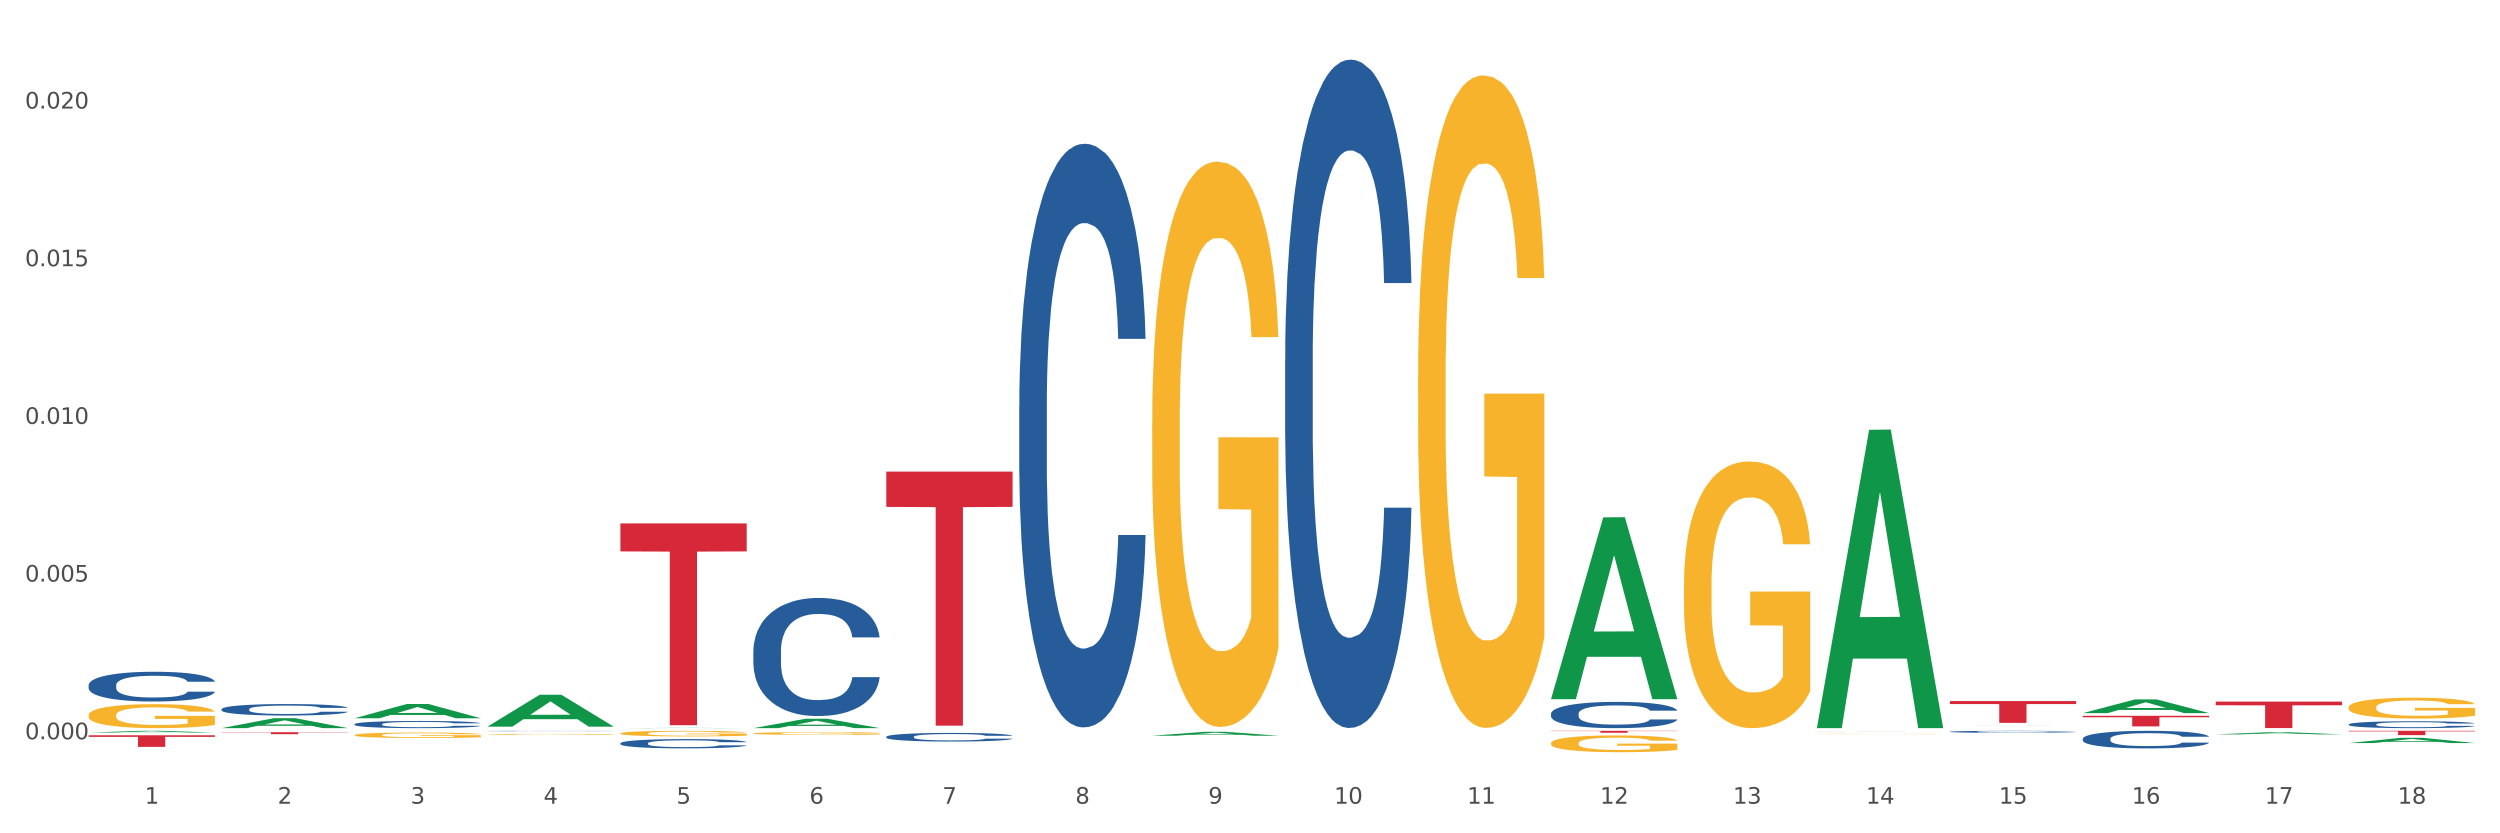 <?xml version="1.0" encoding="utf-8" standalone="no"?>
<!DOCTYPE svg PUBLIC "-//W3C//DTD SVG 1.1//EN"
  "http://www.w3.org/Graphics/SVG/1.1/DTD/svg11.dtd">
<svg xmlns:xlink="http://www.w3.org/1999/xlink" width="1080pt" height="360pt" viewBox="0 0 1080 360" xmlns="http://www.w3.org/2000/svg" version="1.1">
 <rect x="0" y="0" width="1080" height="360" fill="#333333" stroke="none"/>
 <defs>
  <style type="text/css">*{stroke-linejoin: round; stroke-linecap: butt}</style>
 </defs>
 <g id="figure_1">
  <g id="patch_1">
   <path d="M 0 360 
L 1080 360 
L 1080 0 
L 0 0 
z
" style="fill: #ffffff; stroke: #ffffff; stroke-linejoin: miter"/>
  </g>
  <g id="axes_1">
   <g id="matplotlib.axis_1">
    <g id="xtick_1">
     <g id="text_1">
      <!-- 1 -->
      <g style="fill: #4d4d4d" transform="translate(62.51 347.204) scale(0.096 -0.096)">
       <defs>
        <path id="DejaVuSans-31" d="M 794 531 
L 1825 531 
L 1825 4091 
L 703 3866 
L 703 4441 
L 1819 4666 
L 2450 4666 
L 2450 531 
L 3481 531 
L 3481 0 
L 794 0 
L 794 531 
z
" transform="scale(0.016)"/>
       </defs>
       <use xlink:href="#DejaVuSans-31"/>
      </g>
     </g>
    </g>
    <g id="xtick_2">
     <g id="text_2">
      <!-- 2 -->
      <g style="fill: #4d4d4d" transform="translate(119.942 347.204) scale(0.096 -0.096)">
       <defs>
        <path id="DejaVuSans-32" d="M 1228 531 
L 3431 531 
L 3431 0 
L 469 0 
L 469 531 
Q 828 903 1448 1529 
Q 2069 2156 2228 2338 
Q 2531 2678 2651 2914 
Q 2772 3150 2772 3378 
Q 2772 3750 2511 3984 
Q 2250 4219 1831 4219 
Q 1534 4219 1204 4116 
Q 875 4013 500 3803 
L 500 4441 
Q 881 4594 1212 4672 
Q 1544 4750 1819 4750 
Q 2544 4750 2975 4387 
Q 3406 4025 3406 3419 
Q 3406 3131 3298 2873 
Q 3191 2616 2906 2266 
Q 2828 2175 2409 1742 
Q 1991 1309 1228 531 
z
" transform="scale(0.016)"/>
       </defs>
       <use xlink:href="#DejaVuSans-32"/>
      </g>
     </g>
    </g>
    <g id="xtick_3">
     <g id="text_3">
      <!-- 3 -->
      <g style="fill: #4d4d4d" transform="translate(177.375 347.204) scale(0.096 -0.096)">
       <defs>
        <path id="DejaVuSans-33" d="M 2597 2516 
Q 3050 2419 3304 2112 
Q 3559 1806 3559 1356 
Q 3559 666 3084 287 
Q 2609 -91 1734 -91 
Q 1441 -91 1130 -33 
Q 819 25 488 141 
L 488 750 
Q 750 597 1062 519 
Q 1375 441 1716 441 
Q 2309 441 2620 675 
Q 2931 909 2931 1356 
Q 2931 1769 2642 2001 
Q 2353 2234 1838 2234 
L 1294 2234 
L 1294 2753 
L 1863 2753 
Q 2328 2753 2575 2939 
Q 2822 3125 2822 3475 
Q 2822 3834 2567 4026 
Q 2313 4219 1838 4219 
Q 1578 4219 1281 4162 
Q 984 4106 628 3988 
L 628 4550 
Q 988 4650 1302 4700 
Q 1616 4750 1894 4750 
Q 2613 4750 3031 4423 
Q 3450 4097 3450 3541 
Q 3450 3153 3228 2886 
Q 3006 2619 2597 2516 
z
" transform="scale(0.016)"/>
       </defs>
       <use xlink:href="#DejaVuSans-33"/>
      </g>
     </g>
    </g>
    <g id="xtick_4">
     <g id="text_4">
      <!-- 4 -->
      <g style="fill: #4d4d4d" transform="translate(234.808 347.204) scale(0.096 -0.096)">
       <defs>
        <path id="DejaVuSans-34" d="M 2419 4116 
L 825 1625 
L 2419 1625 
L 2419 4116 
z
M 2253 4666 
L 3047 4666 
L 3047 1625 
L 3713 1625 
L 3713 1100 
L 3047 1100 
L 3047 0 
L 2419 0 
L 2419 1100 
L 313 1100 
L 313 1709 
L 2253 4666 
z
" transform="scale(0.016)"/>
       </defs>
       <use xlink:href="#DejaVuSans-34"/>
      </g>
     </g>
    </g>
    <g id="xtick_5">
     <g id="text_5">
      <!-- 5 -->
      <g style="fill: #4d4d4d" transform="translate(292.24 347.204) scale(0.096 -0.096)">
       <defs>
        <path id="DejaVuSans-35" d="M 691 4666 
L 3169 4666 
L 3169 4134 
L 1269 4134 
L 1269 2991 
Q 1406 3038 1543 3061 
Q 1681 3084 1819 3084 
Q 2600 3084 3056 2656 
Q 3513 2228 3513 1497 
Q 3513 744 3044 326 
Q 2575 -91 1722 -91 
Q 1428 -91 1123 -41 
Q 819 9 494 109 
L 494 744 
Q 775 591 1075 516 
Q 1375 441 1709 441 
Q 2250 441 2565 725 
Q 2881 1009 2881 1497 
Q 2881 1984 2565 2268 
Q 2250 2553 1709 2553 
Q 1456 2553 1204 2497 
Q 953 2441 691 2322 
L 691 4666 
z
" transform="scale(0.016)"/>
       </defs>
       <use xlink:href="#DejaVuSans-35"/>
      </g>
     </g>
    </g>
    <g id="xtick_6">
     <g id="text_6">
      <!-- 6 -->
      <g style="fill: #4d4d4d" transform="translate(349.673 347.204) scale(0.096 -0.096)">
       <defs>
        <path id="DejaVuSans-36" d="M 2113 2584 
Q 1688 2584 1439 2293 
Q 1191 2003 1191 1497 
Q 1191 994 1439 701 
Q 1688 409 2113 409 
Q 2538 409 2786 701 
Q 3034 994 3034 1497 
Q 3034 2003 2786 2293 
Q 2538 2584 2113 2584 
z
M 3366 4563 
L 3366 3988 
Q 3128 4100 2886 4159 
Q 2644 4219 2406 4219 
Q 1781 4219 1451 3797 
Q 1122 3375 1075 2522 
Q 1259 2794 1537 2939 
Q 1816 3084 2150 3084 
Q 2853 3084 3261 2657 
Q 3669 2231 3669 1497 
Q 3669 778 3244 343 
Q 2819 -91 2113 -91 
Q 1303 -91 875 529 
Q 447 1150 447 2328 
Q 447 3434 972 4092 
Q 1497 4750 2381 4750 
Q 2619 4750 2861 4703 
Q 3103 4656 3366 4563 
z
" transform="scale(0.016)"/>
       </defs>
       <use xlink:href="#DejaVuSans-36"/>
      </g>
     </g>
    </g>
    <g id="xtick_7">
     <g id="text_7">
      <!-- 7 -->
      <g style="fill: #4d4d4d" transform="translate(407.106 347.204) scale(0.096 -0.096)">
       <defs>
        <path id="DejaVuSans-37" d="M 525 4666 
L 3525 4666 
L 3525 4397 
L 1831 0 
L 1172 0 
L 2766 4134 
L 525 4134 
L 525 4666 
z
" transform="scale(0.016)"/>
       </defs>
       <use xlink:href="#DejaVuSans-37"/>
      </g>
     </g>
    </g>
    <g id="xtick_8">
     <g id="text_8">
      <!-- 8 -->
      <g style="fill: #4d4d4d" transform="translate(464.538 347.204) scale(0.096 -0.096)">
       <defs>
        <path id="DejaVuSans-38" d="M 2034 2216 
Q 1584 2216 1326 1975 
Q 1069 1734 1069 1313 
Q 1069 891 1326 650 
Q 1584 409 2034 409 
Q 2484 409 2743 651 
Q 3003 894 3003 1313 
Q 3003 1734 2745 1975 
Q 2488 2216 2034 2216 
z
M 1403 2484 
Q 997 2584 770 2862 
Q 544 3141 544 3541 
Q 544 4100 942 4425 
Q 1341 4750 2034 4750 
Q 2731 4750 3128 4425 
Q 3525 4100 3525 3541 
Q 3525 3141 3298 2862 
Q 3072 2584 2669 2484 
Q 3125 2378 3379 2068 
Q 3634 1759 3634 1313 
Q 3634 634 3220 271 
Q 2806 -91 2034 -91 
Q 1263 -91 848 271 
Q 434 634 434 1313 
Q 434 1759 690 2068 
Q 947 2378 1403 2484 
z
M 1172 3481 
Q 1172 3119 1398 2916 
Q 1625 2713 2034 2713 
Q 2441 2713 2670 2916 
Q 2900 3119 2900 3481 
Q 2900 3844 2670 4047 
Q 2441 4250 2034 4250 
Q 1625 4250 1398 4047 
Q 1172 3844 1172 3481 
z
" transform="scale(0.016)"/>
       </defs>
       <use xlink:href="#DejaVuSans-38"/>
      </g>
     </g>
    </g>
    <g id="xtick_9">
     <g id="text_9">
      <!-- 9 -->
      <g style="fill: #4d4d4d" transform="translate(521.971 347.204) scale(0.096 -0.096)">
       <defs>
        <path id="DejaVuSans-39" d="M 703 97 
L 703 672 
Q 941 559 1184 500 
Q 1428 441 1663 441 
Q 2288 441 2617 861 
Q 2947 1281 2994 2138 
Q 2813 1869 2534 1725 
Q 2256 1581 1919 1581 
Q 1219 1581 811 2004 
Q 403 2428 403 3163 
Q 403 3881 828 4315 
Q 1253 4750 1959 4750 
Q 2769 4750 3195 4129 
Q 3622 3509 3622 2328 
Q 3622 1225 3098 567 
Q 2575 -91 1691 -91 
Q 1453 -91 1209 -44 
Q 966 3 703 97 
z
M 1959 2075 
Q 2384 2075 2632 2365 
Q 2881 2656 2881 3163 
Q 2881 3666 2632 3958 
Q 2384 4250 1959 4250 
Q 1534 4250 1286 3958 
Q 1038 3666 1038 3163 
Q 1038 2656 1286 2365 
Q 1534 2075 1959 2075 
z
" transform="scale(0.016)"/>
       </defs>
       <use xlink:href="#DejaVuSans-39"/>
      </g>
     </g>
    </g>
    <g id="xtick_10">
     <g id="text_10">
      <!-- 10 -->
      <g style="fill: #4d4d4d" transform="translate(576.35 347.204) scale(0.096 -0.096)">
       <defs>
        <path id="DejaVuSans-30" d="M 2034 4250 
Q 1547 4250 1301 3770 
Q 1056 3291 1056 2328 
Q 1056 1369 1301 889 
Q 1547 409 2034 409 
Q 2525 409 2770 889 
Q 3016 1369 3016 2328 
Q 3016 3291 2770 3770 
Q 2525 4250 2034 4250 
z
M 2034 4750 
Q 2819 4750 3233 4129 
Q 3647 3509 3647 2328 
Q 3647 1150 3233 529 
Q 2819 -91 2034 -91 
Q 1250 -91 836 529 
Q 422 1150 422 2328 
Q 422 3509 836 4129 
Q 1250 4750 2034 4750 
z
" transform="scale(0.016)"/>
       </defs>
       <use xlink:href="#DejaVuSans-31"/>
       <use xlink:href="#DejaVuSans-30" transform="translate(63.623 0)"/>
      </g>
     </g>
    </g>
    <g id="xtick_11">
     <g id="text_11">
      <!-- 11 -->
      <g style="fill: #4d4d4d" transform="translate(633.783 347.204) scale(0.096 -0.096)">
       <use xlink:href="#DejaVuSans-31"/>
       <use xlink:href="#DejaVuSans-31" transform="translate(63.623 0)"/>
      </g>
     </g>
    </g>
    <g id="xtick_12">
     <g id="text_12">
      <!-- 12 -->
      <g style="fill: #4d4d4d" transform="translate(691.215 347.204) scale(0.096 -0.096)">
       <use xlink:href="#DejaVuSans-31"/>
       <use xlink:href="#DejaVuSans-32" transform="translate(63.623 0)"/>
      </g>
     </g>
    </g>
    <g id="xtick_13">
     <g id="text_13">
      <!-- 13 -->
      <g style="fill: #4d4d4d" transform="translate(748.648 347.204) scale(0.096 -0.096)">
       <use xlink:href="#DejaVuSans-31"/>
       <use xlink:href="#DejaVuSans-33" transform="translate(63.623 0)"/>
      </g>
     </g>
    </g>
    <g id="xtick_14">
     <g id="text_14">
      <!-- 14 -->
      <g style="fill: #4d4d4d" transform="translate(806.081 347.204) scale(0.096 -0.096)">
       <use xlink:href="#DejaVuSans-31"/>
       <use xlink:href="#DejaVuSans-34" transform="translate(63.623 0)"/>
      </g>
     </g>
    </g>
    <g id="xtick_15">
     <g id="text_15">
      <!-- 15 -->
      <g style="fill: #4d4d4d" transform="translate(863.513 347.204) scale(0.096 -0.096)">
       <use xlink:href="#DejaVuSans-31"/>
       <use xlink:href="#DejaVuSans-35" transform="translate(63.623 0)"/>
      </g>
     </g>
    </g>
    <g id="xtick_16">
     <g id="text_16">
      <!-- 16 -->
      <g style="fill: #4d4d4d" transform="translate(920.946 347.204) scale(0.096 -0.096)">
       <use xlink:href="#DejaVuSans-31"/>
       <use xlink:href="#DejaVuSans-36" transform="translate(63.623 0)"/>
      </g>
     </g>
    </g>
    <g id="xtick_17">
     <g id="text_17">
      <!-- 17 -->
      <g style="fill: #4d4d4d" transform="translate(978.379 347.204) scale(0.096 -0.096)">
       <use xlink:href="#DejaVuSans-31"/>
       <use xlink:href="#DejaVuSans-37" transform="translate(63.623 0)"/>
      </g>
     </g>
    </g>
    <g id="xtick_18">
     <g id="text_18">
      <!-- 18 -->
      <g style="fill: #4d4d4d" transform="translate(1035.811 347.204) scale(0.096 -0.096)">
       <use xlink:href="#DejaVuSans-31"/>
       <use xlink:href="#DejaVuSans-38" transform="translate(63.623 0)"/>
      </g>
     </g>
    </g>
    <g id="xtick_19"/>
    <g id="xtick_20"/>
    <g id="xtick_21"/>
    <g id="xtick_22"/>
    <g id="xtick_23"/>
    <g id="xtick_24"/>
    <g id="xtick_25"/>
    <g id="xtick_26"/>
    <g id="xtick_27"/>
    <g id="xtick_28"/>
    <g id="xtick_29"/>
    <g id="xtick_30"/>
    <g id="xtick_31"/>
    <g id="xtick_32"/>
    <g id="xtick_33"/>
    <g id="xtick_34"/>
    <g id="xtick_35"/>
   </g>
   <g id="matplotlib.axis_2">
    <g id="ytick_1">
     <g id="text_19">
      <!-- 0.000 -->
      <g style="fill: #4d4d4d" transform="translate(10.8 319.364) scale(0.096 -0.096)">
       <defs>
        <path id="DejaVuSans-2e" d="M 684 794 
L 1344 794 
L 1344 0 
L 684 0 
L 684 794 
z
" transform="scale(0.016)"/>
       </defs>
       <use xlink:href="#DejaVuSans-30"/>
       <use xlink:href="#DejaVuSans-2e" transform="translate(63.623 0)"/>
       <use xlink:href="#DejaVuSans-30" transform="translate(95.41 0)"/>
       <use xlink:href="#DejaVuSans-30" transform="translate(159.033 0)"/>
       <use xlink:href="#DejaVuSans-30" transform="translate(222.656 0)"/>
      </g>
     </g>
    </g>
    <g id="ytick_2">
     <g id="text_20">
      <!-- 0.005 -->
      <g style="fill: #4d4d4d" transform="translate(10.8 251.247) scale(0.096 -0.096)">
       <use xlink:href="#DejaVuSans-30"/>
       <use xlink:href="#DejaVuSans-2e" transform="translate(63.623 0)"/>
       <use xlink:href="#DejaVuSans-30" transform="translate(95.41 0)"/>
       <use xlink:href="#DejaVuSans-30" transform="translate(159.033 0)"/>
       <use xlink:href="#DejaVuSans-35" transform="translate(222.656 0)"/>
      </g>
     </g>
    </g>
    <g id="ytick_3">
     <g id="text_21">
      <!-- 0.010 -->
      <g style="fill: #4d4d4d" transform="translate(10.8 183.129) scale(0.096 -0.096)">
       <use xlink:href="#DejaVuSans-30"/>
       <use xlink:href="#DejaVuSans-2e" transform="translate(63.623 0)"/>
       <use xlink:href="#DejaVuSans-30" transform="translate(95.41 0)"/>
       <use xlink:href="#DejaVuSans-31" transform="translate(159.033 0)"/>
       <use xlink:href="#DejaVuSans-30" transform="translate(222.656 0)"/>
      </g>
     </g>
    </g>
    <g id="ytick_4">
     <g id="text_22">
      <!-- 0.015 -->
      <g style="fill: #4d4d4d" transform="translate(10.8 115.012) scale(0.096 -0.096)">
       <use xlink:href="#DejaVuSans-30"/>
       <use xlink:href="#DejaVuSans-2e" transform="translate(63.623 0)"/>
       <use xlink:href="#DejaVuSans-30" transform="translate(95.41 0)"/>
       <use xlink:href="#DejaVuSans-31" transform="translate(159.033 0)"/>
       <use xlink:href="#DejaVuSans-35" transform="translate(222.656 0)"/>
      </g>
     </g>
    </g>
    <g id="ytick_5">
     <g id="text_23">
      <!-- 0.020 -->
      <g style="fill: #4d4d4d" transform="translate(10.8 46.894) scale(0.096 -0.096)">
       <use xlink:href="#DejaVuSans-30"/>
       <use xlink:href="#DejaVuSans-2e" transform="translate(63.623 0)"/>
       <use xlink:href="#DejaVuSans-30" transform="translate(95.41 0)"/>
       <use xlink:href="#DejaVuSans-32" transform="translate(159.033 0)"/>
       <use xlink:href="#DejaVuSans-30" transform="translate(222.656 0)"/>
      </g>
     </g>
    </g>
    <g id="ytick_6"/>
    <g id="ytick_7"/>
    <g id="ytick_8"/>
    <g id="ytick_9"/>
   </g>
   <g id="PolyCollection_1">
    <path d="M 38.283 316.465 
L 38.339 316.464 
L 60.839 315.717 
L 70.176 315.717 
L 92.844 316.466 
L 82.044 316.466 
L 77.151 316.292 
L 53.92 316.292 
L 53.751 316.295 
L 49.026 316.466 
L 38.283 316.466 
L 38.283 316.465 
L 56.845 316.188 
L 74.226 316.187 
L 65.62 315.876 
L 65.507 315.875 
L 65.395 315.877 
L 56.789 316.187 
L 56.845 316.188 
L 38.283 316.465 
z
" clip-path="url(#p8825bc65e0)" style="fill: #109648"/>
    <path d="M 95.716 314.549 
L 95.772 314.545 
L 118.271 310.273 
L 127.609 310.269 
L 150.277 314.557 
L 139.477 314.557 
L 134.583 313.558 
L 111.353 313.558 
L 111.184 313.574 
L 106.459 314.557 
L 95.716 314.557 
L 95.716 314.549 
L 114.278 312.963 
L 131.659 312.958 
L 123.052 311.183 
L 122.94 311.175 
L 122.827 311.187 
L 114.221 312.958 
L 114.278 312.963 
L 95.716 314.549 
z
" clip-path="url(#p8825bc65e0)" style="fill: #109648"/>
    <path d="M 153.148 310.285 
L 153.205 310.279 
L 175.704 304.133 
L 185.041 304.127 
L 207.709 310.296 
L 196.91 310.296 
L 192.016 308.86 
L 168.785 308.86 
L 168.617 308.883 
L 163.892 310.296 
L 153.148 310.296 
L 153.148 310.285 
L 171.71 308.002 
L 189.091 307.997 
L 180.485 305.442 
L 180.373 305.43 
L 180.26 305.448 
L 171.654 307.997 
L 171.71 308.002 
L 153.148 310.285 
z
" clip-path="url(#p8825bc65e0)" style="fill: #109648"/>
    <path d="M 210.581 313.895 
L 210.637 313.882 
L 233.137 300.126 
L 242.474 300.113 
L 265.142 313.921 
L 254.342 313.921 
L 249.449 310.706 
L 226.218 310.706 
L 226.049 310.757 
L 221.325 313.921 
L 210.581 313.921 
L 210.581 313.895 
L 229.143 308.787 
L 246.524 308.774 
L 237.918 303.056 
L 237.805 303.03 
L 237.693 303.069 
L 229.087 308.774 
L 229.143 308.787 
L 210.581 313.895 
z
" clip-path="url(#p8825bc65e0)" style="fill: #109648"/>
    <path d="M 268.014 314.557 
L 268.07 314.557 
L 290.569 314.446 
L 299.907 314.446 
L 322.575 314.557 
L 311.775 314.557 
L 306.882 314.531 
L 283.651 314.531 
L 283.482 314.532 
L 278.757 314.557 
L 268.014 314.557 
L 268.014 314.557 
L 286.576 314.516 
L 303.957 314.516 
L 295.351 314.47 
L 295.238 314.47 
L 295.126 314.47 
L 286.52 314.516 
L 286.576 314.516 
L 268.014 314.557 
z
" clip-path="url(#p8825bc65e0)" style="fill: #109648"/>
    <path d="M 325.447 314.549 
L 325.503 314.545 
L 348.002 310.5 
L 357.339 310.496 
L 380.008 314.557 
L 369.208 314.557 
L 364.314 313.611 
L 341.084 313.611 
L 340.915 313.627 
L 336.19 314.557 
L 325.447 314.557 
L 325.447 314.549 
L 344.009 313.047 
L 361.389 313.043 
L 352.783 311.362 
L 352.671 311.354 
L 352.558 311.366 
L 343.952 313.043 
L 344.009 313.047 
L 325.447 314.549 
z
" clip-path="url(#p8825bc65e0)" style="fill: #109648"/>
    <path d="M 497.745 317.82 
L 497.801 317.819 
L 520.3 316.151 
L 529.638 316.149 
L 552.306 317.823 
L 541.506 317.823 
L 536.612 317.433 
L 513.382 317.433 
L 513.213 317.44 
L 508.488 317.823 
L 497.745 317.823 
L 497.745 317.82 
L 516.307 317.201 
L 533.687 317.199 
L 525.081 316.506 
L 524.969 316.503 
L 524.856 316.507 
L 516.25 317.199 
L 516.307 317.201 
L 497.745 317.82 
z
" clip-path="url(#p8825bc65e0)" style="fill: #109648"/>
    <path d="M 670.043 301.909 
L 670.099 301.835 
L 692.598 223.503 
L 701.936 223.429 
L 724.604 302.056 
L 713.804 302.056 
L 708.91 283.747 
L 685.68 283.747 
L 685.511 284.042 
L 680.786 302.056 
L 670.043 302.056 
L 670.043 301.909 
L 688.605 272.82 
L 705.986 272.746 
L 697.38 240.188 
L 697.267 240.04 
L 697.155 240.262 
L 688.548 272.746 
L 688.605 272.82 
L 670.043 301.909 
z
" clip-path="url(#p8825bc65e0)" style="fill: #109648"/>
    <path d="M 153.148 317.553 
L 153.213 317.551 
L 153.213 317.474 
L 153.342 317.407 
L 153.986 317.246 
L 154.952 317.112 
L 155.661 317.041 
L 156.369 316.983 
L 157.207 316.925 
L 158.237 316.865 
L 160.105 316.777 
L 161.265 316.732 
L 162.682 316.684 
L 165.259 316.616 
L 167.127 316.577 
L 169.059 316.545 
L 172.216 316.506 
L 174.277 316.489 
L 176.467 316.476 
L 179.108 316.467 
L 181.105 316.465 
L 185.486 316.471 
L 189.222 316.491 
L 191.026 316.506 
L 193.345 316.532 
L 194.568 316.549 
L 196.565 316.583 
L 198.627 316.628 
L 200.044 316.667 
L 202.17 316.74 
L 203.78 316.813 
L 205.262 316.904 
L 206.035 316.966 
L 206.614 317.024 
L 207.13 317.091 
L 207.645 317.196 
L 196.05 317.196 
L 195.599 317.121 
L 194.891 317.05 
L 193.86 316.981 
L 192.958 316.938 
L 191.412 316.884 
L 189.995 316.85 
L 188.513 316.824 
L 186.71 316.803 
L 185.292 316.792 
L 183.295 316.783 
L 179.366 316.785 
L 176.725 316.803 
L 174.921 316.824 
L 173.762 316.843 
L 172.731 316.865 
L 171.572 316.895 
L 170.219 316.94 
L 169.253 316.981 
L 168.286 317.033 
L 167.513 317.084 
L 166.805 317.145 
L 166.225 317.209 
L 165.774 317.276 
L 165.388 317.357 
L 165.066 317.493 
L 165.066 317.788 
L 165.194 317.854 
L 165.516 317.942 
L 165.903 318.009 
L 166.547 318.089 
L 167.127 318.142 
L 168.222 318.22 
L 169.446 318.284 
L 170.412 318.325 
L 171.378 318.36 
L 173.053 318.407 
L 174.921 318.446 
L 176.532 318.469 
L 178.722 318.491 
L 180.203 318.499 
L 181.492 318.504 
L 184.648 318.504 
L 186.903 318.497 
L 189.415 318.482 
L 191.348 318.463 
L 192.958 318.439 
L 194.762 318.401 
L 195.921 318.364 
L 195.921 317.915 
L 181.749 317.912 
L 181.749 317.613 
L 207.709 317.613 
L 207.709 318.491 
L 206.614 318.536 
L 205.39 318.577 
L 204.102 318.613 
L 202.17 318.659 
L 199.851 318.702 
L 197.789 318.732 
L 195.599 318.758 
L 193.022 318.781 
L 189.673 318.803 
L 187.611 318.811 
L 185.035 318.818 
L 182.007 318.82 
L 179.366 318.816 
L 176.789 318.805 
L 174.084 318.786 
L 171.443 318.758 
L 169.446 318.73 
L 167.449 318.695 
L 165.323 318.65 
L 163.648 318.607 
L 162.36 318.568 
L 160.943 318.519 
L 159.397 318.454 
L 158.237 318.396 
L 157.207 318.336 
L 156.112 318.259 
L 155.339 318.192 
L 154.566 318.108 
L 154.115 318.046 
L 153.599 317.949 
L 153.213 317.813 
L 153.148 317.553 
z
" clip-path="url(#p8825bc65e0)" style="fill: #f7b32b"/>
    <path d="M 38.283 308.989 
L 38.347 308.98 
L 38.347 308.64 
L 38.476 308.346 
L 39.12 307.638 
L 40.087 307.051 
L 40.795 306.74 
L 41.504 306.484 
L 42.341 306.229 
L 43.372 305.964 
L 45.24 305.577 
L 46.4 305.378 
L 47.817 305.17 
L 50.393 304.868 
L 52.261 304.698 
L 54.194 304.556 
L 57.35 304.386 
L 59.412 304.31 
L 61.602 304.253 
L 64.243 304.216 
L 66.24 304.206 
L 70.62 304.235 
L 74.356 304.32 
L 76.16 304.386 
L 78.479 304.499 
L 79.703 304.575 
L 81.7 304.726 
L 83.761 304.925 
L 85.178 305.095 
L 87.304 305.416 
L 88.915 305.738 
L 90.396 306.135 
L 91.169 306.409 
L 91.749 306.664 
L 92.264 306.957 
L 92.78 307.42 
L 81.185 307.42 
L 80.734 307.089 
L 80.025 306.777 
L 78.994 306.475 
L 78.093 306.286 
L 76.547 306.049 
L 75.129 305.898 
L 73.648 305.785 
L 71.844 305.69 
L 70.427 305.643 
L 68.43 305.605 
L 64.501 305.615 
L 61.86 305.69 
L 60.056 305.785 
L 58.896 305.87 
L 57.866 305.964 
L 56.706 306.097 
L 55.353 306.295 
L 54.387 306.475 
L 53.421 306.702 
L 52.648 306.929 
L 51.939 307.193 
L 51.36 307.477 
L 50.909 307.77 
L 50.522 308.129 
L 50.2 308.725 
L 50.2 310.02 
L 50.329 310.313 
L 50.651 310.7 
L 51.038 310.993 
L 51.682 311.343 
L 52.261 311.579 
L 53.357 311.92 
L 54.58 312.203 
L 55.547 312.383 
L 56.513 312.534 
L 58.188 312.742 
L 60.056 312.912 
L 61.666 313.016 
L 63.856 313.111 
L 65.338 313.148 
L 66.626 313.167 
L 69.783 313.167 
L 72.037 313.139 
L 74.55 313.073 
L 76.482 312.988 
L 78.093 312.884 
L 79.896 312.714 
L 81.056 312.553 
L 81.056 310.577 
L 66.884 310.568 
L 66.884 309.254 
L 92.844 309.254 
L 92.844 313.111 
L 91.749 313.309 
L 90.525 313.489 
L 89.237 313.649 
L 87.304 313.848 
L 84.985 314.037 
L 82.924 314.169 
L 80.734 314.283 
L 78.157 314.387 
L 74.807 314.481 
L 72.746 314.519 
L 70.169 314.547 
L 67.142 314.557 
L 64.501 314.538 
L 61.924 314.491 
L 59.218 314.406 
L 56.577 314.283 
L 54.58 314.16 
L 52.584 314.009 
L 50.458 313.81 
L 48.783 313.621 
L 47.495 313.451 
L 46.077 313.234 
L 44.531 312.95 
L 43.372 312.695 
L 42.341 312.43 
L 41.246 312.09 
L 40.473 311.797 
L 39.7 311.428 
L 39.249 311.154 
L 38.734 310.729 
L 38.347 310.133 
L 38.283 308.989 
z
" clip-path="url(#p8825bc65e0)" style="fill: #f7b32b"/>
    <path d="M 784.908 317.05 
L 784.973 317.05 
L 784.973 317.047 
L 785.101 317.043 
L 785.746 317.035 
L 786.712 317.029 
L 787.42 317.025 
L 788.129 317.022 
L 788.966 317.019 
L 789.997 317.016 
L 791.865 317.012 
L 793.025 317.01 
L 794.442 317.007 
L 797.018 317.004 
L 798.887 317.002 
L 800.819 317 
L 803.976 316.998 
L 806.037 316.998 
L 808.227 316.997 
L 810.868 316.997 
L 812.865 316.996 
L 817.245 316.997 
L 820.982 316.998 
L 822.785 316.998 
L 825.104 317 
L 826.328 317.001 
L 828.325 317.002 
L 830.386 317.005 
L 831.804 317.006 
L 833.929 317.01 
L 835.54 317.014 
L 837.021 317.018 
L 837.794 317.021 
L 838.374 317.024 
L 838.889 317.028 
L 839.405 317.033 
L 827.81 317.033 
L 827.359 317.029 
L 826.65 317.025 
L 825.62 317.022 
L 824.718 317.02 
L 823.172 317.017 
L 821.755 317.016 
L 820.273 317.014 
L 818.469 317.013 
L 817.052 317.013 
L 815.055 317.012 
L 811.126 317.012 
L 808.485 317.013 
L 806.681 317.014 
L 805.522 317.015 
L 804.491 317.016 
L 803.331 317.018 
L 801.979 317.02 
L 801.012 317.022 
L 800.046 317.025 
L 799.273 317.027 
L 798.564 317.03 
L 797.985 317.033 
L 797.534 317.037 
L 797.147 317.041 
L 796.825 317.047 
L 796.825 317.062 
L 796.954 317.065 
L 797.276 317.07 
L 797.663 317.073 
L 798.307 317.077 
L 798.887 317.08 
L 799.982 317.084 
L 801.206 317.087 
L 802.172 317.089 
L 803.138 317.091 
L 804.813 317.093 
L 806.681 317.095 
L 808.291 317.096 
L 810.482 317.097 
L 811.963 317.097 
L 813.252 317.098 
L 816.408 317.098 
L 818.663 317.097 
L 821.175 317.097 
L 823.107 317.096 
L 824.718 317.094 
L 826.521 317.093 
L 827.681 317.091 
L 827.681 317.068 
L 813.509 317.068 
L 813.509 317.053 
L 839.469 317.053 
L 839.469 317.097 
L 838.374 317.099 
L 837.15 317.101 
L 835.862 317.103 
L 833.929 317.105 
L 831.61 317.108 
L 829.549 317.109 
L 827.359 317.11 
L 824.782 317.111 
L 821.432 317.113 
L 819.371 317.113 
L 816.794 317.113 
L 813.767 317.113 
L 811.126 317.113 
L 808.549 317.113 
L 805.844 317.112 
L 803.203 317.11 
L 801.206 317.109 
L 799.209 317.107 
L 797.083 317.105 
L 795.408 317.103 
L 794.12 317.101 
L 792.703 317.098 
L 791.157 317.095 
L 789.997 317.092 
L 788.966 317.089 
L 787.871 317.086 
L 787.098 317.082 
L 786.325 317.078 
L 785.874 317.075 
L 785.359 317.07 
L 784.973 317.063 
L 784.908 317.05 
z
" clip-path="url(#p8825bc65e0)" style="fill: #f7b32b"/>
    <path d="M 727.475 252.592 
L 727.54 252.487 
L 727.54 248.7 
L 727.669 245.439 
L 728.313 237.548 
L 729.279 231.026 
L 729.988 227.554 
L 730.696 224.714 
L 731.534 221.873 
L 732.564 218.927 
L 734.432 214.614 
L 735.592 212.405 
L 737.009 210.09 
L 739.586 206.724 
L 741.454 204.83 
L 743.386 203.252 
L 746.543 201.359 
L 748.604 200.517 
L 750.794 199.886 
L 753.435 199.465 
L 755.432 199.36 
L 759.813 199.675 
L 763.549 200.622 
L 765.353 201.359 
L 767.672 202.621 
L 768.895 203.463 
L 770.892 205.146 
L 772.954 207.355 
L 774.371 209.249 
L 776.497 212.826 
L 778.107 216.403 
L 779.589 220.821 
L 780.362 223.872 
L 780.941 226.712 
L 781.457 229.974 
L 781.972 235.129 
L 770.377 235.129 
L 769.926 231.447 
L 769.218 227.975 
L 768.187 224.608 
L 767.285 222.504 
L 765.739 219.874 
L 764.322 218.191 
L 762.84 216.929 
L 761.037 215.877 
L 759.619 215.351 
L 757.623 214.93 
L 753.693 215.035 
L 751.052 215.877 
L 749.248 216.929 
L 748.089 217.875 
L 747.058 218.927 
L 745.899 220.4 
L 744.546 222.61 
L 743.58 224.608 
L 742.613 227.133 
L 741.84 229.658 
L 741.132 232.604 
L 740.552 235.76 
L 740.101 239.021 
L 739.715 243.019 
L 739.393 249.647 
L 739.393 264.059 
L 739.521 267.321 
L 739.843 271.634 
L 740.23 274.895 
L 740.874 278.788 
L 741.454 281.418 
L 742.549 285.205 
L 743.773 288.361 
L 744.739 290.36 
L 745.705 292.043 
L 747.38 294.358 
L 749.248 296.252 
L 750.859 297.409 
L 753.049 298.461 
L 754.53 298.882 
L 755.819 299.092 
L 758.975 299.092 
L 761.23 298.776 
L 763.742 298.04 
L 765.675 297.093 
L 767.285 295.936 
L 769.089 294.042 
L 770.248 292.254 
L 770.248 270.266 
L 756.077 270.161 
L 756.077 255.538 
L 782.036 255.538 
L 782.036 298.461 
L 780.941 300.67 
L 779.717 302.669 
L 778.429 304.457 
L 776.497 306.667 
L 774.178 308.771 
L 772.116 310.244 
L 769.926 311.506 
L 767.349 312.663 
L 764 313.715 
L 761.938 314.136 
L 759.362 314.452 
L 756.334 314.557 
L 753.693 314.346 
L 751.116 313.82 
L 748.411 312.874 
L 745.77 311.506 
L 743.773 310.138 
L 741.776 308.455 
L 739.65 306.246 
L 737.975 304.142 
L 736.687 302.248 
L 735.27 299.828 
L 733.724 296.672 
L 732.564 293.832 
L 731.534 290.886 
L 730.439 287.099 
L 729.666 283.838 
L 728.893 279.735 
L 728.442 276.684 
L 727.926 271.95 
L 727.54 265.322 
L 727.475 252.592 
z
" clip-path="url(#p8825bc65e0)" style="fill: #f7b32b"/>
    <path d="M 1014.639 305.581 
L 1014.703 305.573 
L 1014.703 305.277 
L 1014.832 305.022 
L 1015.476 304.405 
L 1016.443 303.896 
L 1017.151 303.625 
L 1017.86 303.403 
L 1018.697 303.181 
L 1019.728 302.951 
L 1021.596 302.614 
L 1022.755 302.441 
L 1024.173 302.26 
L 1026.749 301.997 
L 1028.617 301.849 
L 1030.55 301.726 
L 1033.706 301.578 
L 1035.768 301.512 
L 1037.958 301.463 
L 1040.599 301.43 
L 1042.596 301.422 
L 1046.976 301.447 
L 1050.712 301.521 
L 1052.516 301.578 
L 1054.835 301.677 
L 1056.059 301.743 
L 1058.056 301.874 
L 1060.117 302.047 
L 1061.534 302.195 
L 1063.66 302.474 
L 1065.271 302.753 
L 1066.752 303.099 
L 1067.525 303.337 
L 1068.105 303.559 
L 1068.62 303.814 
L 1069.136 304.216 
L 1057.541 304.216 
L 1057.09 303.929 
L 1056.381 303.658 
L 1055.35 303.395 
L 1054.449 303.23 
L 1052.903 303.025 
L 1051.485 302.893 
L 1050.004 302.795 
L 1048.2 302.712 
L 1046.783 302.671 
L 1044.786 302.638 
L 1040.857 302.647 
L 1038.215 302.712 
L 1036.412 302.795 
L 1035.252 302.869 
L 1034.222 302.951 
L 1033.062 303.066 
L 1031.709 303.238 
L 1030.743 303.395 
L 1029.777 303.592 
L 1029.004 303.789 
L 1028.295 304.019 
L 1027.716 304.266 
L 1027.265 304.521 
L 1026.878 304.833 
L 1026.556 305.351 
L 1026.556 306.477 
L 1026.685 306.731 
L 1027.007 307.068 
L 1027.393 307.323 
L 1028.038 307.627 
L 1028.617 307.833 
L 1029.712 308.129 
L 1030.936 308.375 
L 1031.903 308.531 
L 1032.869 308.663 
L 1034.544 308.844 
L 1036.412 308.992 
L 1038.022 309.082 
L 1040.212 309.164 
L 1041.694 309.197 
L 1042.982 309.213 
L 1046.139 309.213 
L 1048.393 309.189 
L 1050.906 309.131 
L 1052.838 309.057 
L 1054.449 308.967 
L 1056.252 308.819 
L 1057.412 308.679 
L 1057.412 306.961 
L 1043.24 306.953 
L 1043.24 305.811 
L 1069.2 305.811 
L 1069.2 309.164 
L 1068.105 309.337 
L 1066.881 309.493 
L 1065.593 309.633 
L 1063.66 309.805 
L 1061.341 309.97 
L 1059.28 310.085 
L 1057.09 310.183 
L 1054.513 310.274 
L 1051.163 310.356 
L 1049.102 310.389 
L 1046.525 310.413 
L 1043.498 310.422 
L 1040.857 310.405 
L 1038.28 310.364 
L 1035.574 310.29 
L 1032.933 310.183 
L 1030.936 310.076 
L 1028.939 309.945 
L 1026.814 309.772 
L 1025.139 309.608 
L 1023.851 309.46 
L 1022.433 309.271 
L 1020.887 309.024 
L 1019.728 308.802 
L 1018.697 308.572 
L 1017.602 308.276 
L 1016.829 308.022 
L 1016.056 307.701 
L 1015.605 307.463 
L 1015.09 307.093 
L 1014.703 306.575 
L 1014.639 305.581 
z
" clip-path="url(#p8825bc65e0)" style="fill: #f7b32b"/>
    <path d="M 1014.639 312.918 
L 1014.703 312.916 
L 1014.703 312.84 
L 1014.897 312.736 
L 1015.606 312.546 
L 1016.509 312.402 
L 1018.057 312.234 
L 1018.895 312.163 
L 1019.992 312.084 
L 1022.249 311.956 
L 1024.829 311.848 
L 1026.635 311.788 
L 1027.989 311.75 
L 1031.02 311.682 
L 1032.761 311.652 
L 1034.567 311.628 
L 1036.115 311.611 
L 1038.695 311.592 
L 1040.759 311.584 
L 1043.145 311.581 
L 1045.144 311.584 
L 1047.788 311.595 
L 1051.658 311.628 
L 1053.141 311.647 
L 1055.141 311.679 
L 1057.204 311.723 
L 1058.881 311.766 
L 1060.816 311.829 
L 1062.815 311.91 
L 1064.75 312.013 
L 1066.104 312.109 
L 1067.201 312.209 
L 1068.168 312.331 
L 1068.878 312.465 
L 1069.2 312.576 
L 1057.398 312.576 
L 1057.075 312.475 
L 1056.43 312.367 
L 1055.785 312.293 
L 1055.076 312.234 
L 1053.98 312.166 
L 1053.012 312.122 
L 1051.4 312.071 
L 1049.917 312.038 
L 1048.691 312.019 
L 1047.208 312.003 
L 1044.048 311.986 
L 1041.79 311.986 
L 1040.372 311.992 
L 1038.63 312.005 
L 1037.147 312.024 
L 1035.406 312.057 
L 1034.051 312.092 
L 1032.697 312.138 
L 1031.923 312.171 
L 1030.762 312.231 
L 1029.988 312.28 
L 1028.956 312.364 
L 1028.376 312.424 
L 1027.344 312.579 
L 1026.893 312.693 
L 1026.699 312.772 
L 1026.57 312.859 
L 1026.57 313.282 
L 1026.957 313.473 
L 1027.28 313.554 
L 1027.796 313.647 
L 1028.763 313.766 
L 1030.182 313.883 
L 1031.665 313.967 
L 1032.89 314.019 
L 1034.051 314.057 
L 1035.212 314.087 
L 1036.631 314.114 
L 1037.792 314.13 
L 1039.533 314.147 
L 1041.597 314.155 
L 1043.209 314.155 
L 1046.498 314.141 
L 1047.982 314.128 
L 1049.401 314.109 
L 1050.948 314.079 
L 1052.174 314.046 
L 1052.883 314.022 
L 1054.044 313.97 
L 1054.947 313.916 
L 1055.721 313.853 
L 1056.237 313.799 
L 1056.817 313.717 
L 1057.269 313.625 
L 1057.398 313.576 
L 1069.2 313.576 
L 1068.942 313.674 
L 1068.491 313.769 
L 1067.588 313.897 
L 1066.878 313.97 
L 1065.782 314.06 
L 1064.621 314.136 
L 1063.009 314.22 
L 1061.525 314.282 
L 1059.978 314.337 
L 1058.301 314.386 
L 1055.27 314.454 
L 1054.173 314.473 
L 1051.851 314.505 
L 1050.046 314.524 
L 1047.401 314.543 
L 1044.693 314.554 
L 1041.855 314.557 
L 1039.34 314.551 
L 1036.567 314.535 
L 1034.825 314.519 
L 1032.89 314.494 
L 1030.633 314.456 
L 1028.505 314.41 
L 1026.506 314.356 
L 1024.635 314.293 
L 1022.894 314.223 
L 1020.637 314.106 
L 1018.96 313.992 
L 1017.735 313.886 
L 1016.896 313.796 
L 1016.058 313.682 
L 1015.606 313.603 
L 1014.897 313.413 
L 1014.639 313.236 
L 1014.639 312.918 
z
" clip-path="url(#p8825bc65e0)" style="fill: #255c99"/>
    <path d="M 899.774 319.13 
L 899.838 319.123 
L 899.838 318.929 
L 900.032 318.665 
L 900.741 318.18 
L 901.644 317.812 
L 903.192 317.382 
L 904.03 317.201 
L 905.126 317 
L 907.384 316.674 
L 909.963 316.397 
L 911.769 316.244 
L 913.124 316.147 
L 916.155 315.973 
L 917.896 315.897 
L 919.702 315.835 
L 921.25 315.793 
L 923.829 315.744 
L 925.893 315.724 
L 928.279 315.717 
L 930.279 315.724 
L 932.923 315.751 
L 936.793 315.835 
L 938.276 315.883 
L 940.275 315.966 
L 942.339 316.077 
L 944.016 316.189 
L 945.951 316.348 
L 947.95 316.556 
L 949.885 316.82 
L 951.239 317.063 
L 952.335 317.319 
L 953.303 317.632 
L 954.012 317.972 
L 954.335 318.256 
L 942.532 318.256 
L 942.21 317.999 
L 941.565 317.722 
L 940.92 317.535 
L 940.211 317.382 
L 939.114 317.208 
L 938.147 317.097 
L 936.535 316.966 
L 935.051 316.882 
L 933.826 316.834 
L 932.342 316.792 
L 929.182 316.75 
L 926.925 316.75 
L 925.506 316.764 
L 923.765 316.799 
L 922.282 316.848 
L 920.54 316.931 
L 919.186 317.021 
L 917.832 317.139 
L 917.058 317.222 
L 915.897 317.375 
L 915.123 317.5 
L 914.091 317.715 
L 913.511 317.868 
L 912.479 318.263 
L 912.027 318.554 
L 911.834 318.756 
L 911.705 318.978 
L 911.705 320.06 
L 912.092 320.546 
L 912.414 320.754 
L 912.93 320.99 
L 913.897 321.295 
L 915.316 321.593 
L 916.8 321.808 
L 918.025 321.94 
L 919.186 322.037 
L 920.347 322.114 
L 921.766 322.183 
L 922.927 322.225 
L 924.668 322.266 
L 926.732 322.287 
L 928.344 322.287 
L 931.633 322.252 
L 933.116 322.218 
L 934.535 322.169 
L 936.083 322.093 
L 937.308 322.01 
L 938.018 321.947 
L 939.179 321.815 
L 940.082 321.677 
L 940.856 321.517 
L 941.372 321.378 
L 941.952 321.17 
L 942.403 320.934 
L 942.532 320.809 
L 954.335 320.809 
L 954.077 321.059 
L 953.625 321.302 
L 952.722 321.628 
L 952.013 321.815 
L 950.916 322.044 
L 949.756 322.239 
L 948.143 322.454 
L 946.66 322.613 
L 945.112 322.752 
L 943.435 322.877 
L 940.404 323.05 
L 939.308 323.099 
L 936.986 323.182 
L 935.18 323.231 
L 932.536 323.279 
L 929.827 323.307 
L 926.99 323.314 
L 924.474 323.3 
L 921.701 323.259 
L 919.96 323.217 
L 918.025 323.154 
L 915.768 323.057 
L 913.64 322.939 
L 911.64 322.801 
L 909.77 322.641 
L 908.029 322.461 
L 905.771 322.162 
L 904.095 321.871 
L 902.869 321.6 
L 902.031 321.371 
L 901.192 321.08 
L 900.741 320.879 
L 900.032 320.393 
L 899.774 319.942 
L 899.774 319.13 
z
" clip-path="url(#p8825bc65e0)" style="fill: #255c99"/>
    <path d="M 899.774 308.056 
L 899.83 308.051 
L 922.329 302.139 
L 931.666 302.133 
L 954.335 308.068 
L 943.535 308.068 
L 938.641 306.686 
L 915.411 306.686 
L 915.242 306.708 
L 910.517 308.068 
L 899.774 308.068 
L 899.774 308.056 
L 918.336 305.861 
L 935.716 305.855 
L 927.11 303.398 
L 926.998 303.387 
L 926.885 303.404 
L 918.279 305.855 
L 918.336 305.861 
L 899.774 308.056 
z
" clip-path="url(#p8825bc65e0)" style="fill: #109648"/>
    <path d="M 842.341 316.101 
L 842.405 316.101 
L 842.405 316.079 
L 842.599 316.049 
L 843.308 315.994 
L 844.211 315.953 
L 845.759 315.904 
L 846.597 315.884 
L 847.694 315.861 
L 849.951 315.825 
L 852.531 315.793 
L 854.337 315.776 
L 855.691 315.765 
L 858.722 315.746 
L 860.463 315.737 
L 862.269 315.73 
L 863.817 315.725 
L 866.397 315.72 
L 868.46 315.717 
L 870.847 315.717 
L 872.846 315.717 
L 875.49 315.721 
L 879.36 315.73 
L 880.843 315.735 
L 882.842 315.745 
L 884.906 315.757 
L 886.583 315.77 
L 888.518 315.788 
L 890.517 315.811 
L 892.452 315.841 
L 893.806 315.868 
L 894.903 315.897 
L 895.87 315.933 
L 896.579 315.971 
L 896.902 316.003 
L 885.1 316.003 
L 884.777 315.974 
L 884.132 315.943 
L 883.487 315.922 
L 882.778 315.904 
L 881.682 315.885 
L 880.714 315.872 
L 879.102 315.857 
L 877.618 315.848 
L 876.393 315.843 
L 874.91 315.838 
L 871.75 315.833 
L 869.492 315.833 
L 868.074 315.835 
L 866.332 315.839 
L 864.849 315.844 
L 863.108 315.854 
L 861.753 315.864 
L 860.399 315.877 
L 859.625 315.886 
L 858.464 315.904 
L 857.69 315.918 
L 856.658 315.942 
L 856.078 315.959 
L 855.046 316.004 
L 854.594 316.037 
L 854.401 316.059 
L 854.272 316.084 
L 854.272 316.206 
L 854.659 316.261 
L 854.981 316.284 
L 855.497 316.311 
L 856.465 316.345 
L 857.884 316.379 
L 859.367 316.403 
L 860.592 316.418 
L 861.753 316.429 
L 862.914 316.438 
L 864.333 316.445 
L 865.494 316.45 
L 867.235 316.455 
L 869.299 316.457 
L 870.911 316.457 
L 874.2 316.453 
L 875.684 316.449 
L 877.103 316.444 
L 878.65 316.435 
L 879.876 316.426 
L 880.585 316.419 
L 881.746 316.404 
L 882.649 316.388 
L 883.423 316.37 
L 883.939 316.355 
L 884.519 316.331 
L 884.971 316.305 
L 885.1 316.291 
L 896.902 316.291 
L 896.644 316.319 
L 896.192 316.346 
L 895.29 316.383 
L 894.58 316.404 
L 893.484 316.43 
L 892.323 316.452 
L 890.711 316.476 
L 889.227 316.494 
L 887.679 316.51 
L 886.003 316.524 
L 882.971 316.543 
L 881.875 316.549 
L 879.553 316.558 
L 877.747 316.564 
L 875.103 316.569 
L 872.395 316.572 
L 869.557 316.573 
L 867.042 316.571 
L 864.268 316.567 
L 862.527 316.562 
L 860.592 316.555 
L 858.335 316.544 
L 856.207 316.531 
L 854.208 316.515 
L 852.337 316.497 
L 850.596 316.477 
L 848.339 316.443 
L 846.662 316.41 
L 845.436 316.38 
L 844.598 316.354 
L 843.76 316.321 
L 843.308 316.298 
L 842.599 316.244 
L 842.341 316.193 
L 842.341 316.101 
z
" clip-path="url(#p8825bc65e0)" style="fill: #255c99"/>
    <path d="M 784.908 315.809 
L 784.973 315.809 
L 784.973 315.808 
L 785.166 315.806 
L 785.876 315.803 
L 786.778 315.801 
L 788.326 315.798 
L 789.165 315.797 
L 790.261 315.796 
L 792.518 315.794 
L 795.098 315.792 
L 796.904 315.791 
L 798.258 315.79 
L 801.289 315.789 
L 803.031 315.788 
L 804.836 315.788 
L 806.384 315.788 
L 808.964 315.787 
L 811.028 315.787 
L 813.414 315.787 
L 815.413 315.787 
L 818.058 315.788 
L 821.927 315.788 
L 823.41 315.788 
L 825.41 315.789 
L 827.473 315.79 
L 829.15 315.79 
L 831.085 315.791 
L 833.084 315.793 
L 835.019 315.794 
L 836.374 315.796 
L 837.47 315.798 
L 838.437 315.8 
L 839.147 315.802 
L 839.469 315.804 
L 827.667 315.804 
L 827.345 315.802 
L 826.7 315.8 
L 826.055 315.799 
L 825.345 315.798 
L 824.249 315.797 
L 823.281 315.796 
L 821.669 315.795 
L 820.186 315.795 
L 818.96 315.795 
L 817.477 315.794 
L 814.317 315.794 
L 812.06 315.794 
L 810.641 315.794 
L 808.9 315.794 
L 807.416 315.795 
L 805.675 315.795 
L 804.321 315.796 
L 802.966 315.797 
L 802.192 315.797 
L 801.031 315.798 
L 800.257 315.799 
L 799.226 315.8 
L 798.645 315.801 
L 797.613 315.804 
L 797.162 315.806 
L 796.968 315.807 
L 796.839 315.808 
L 796.839 315.816 
L 797.226 315.819 
L 797.549 315.82 
L 798.065 315.822 
L 799.032 315.824 
L 800.451 315.825 
L 801.934 315.827 
L 803.16 315.828 
L 804.321 315.828 
L 805.481 315.829 
L 806.9 315.829 
L 808.061 315.83 
L 809.802 315.83 
L 811.866 315.83 
L 813.479 315.83 
L 816.768 315.83 
L 818.251 315.83 
L 819.67 315.829 
L 821.218 315.829 
L 822.443 315.828 
L 823.152 315.828 
L 824.313 315.827 
L 825.216 315.826 
L 825.99 315.825 
L 826.506 315.824 
L 827.087 315.823 
L 827.538 315.821 
L 827.667 315.82 
L 839.469 315.82 
L 839.211 315.822 
L 838.76 315.824 
L 837.857 315.826 
L 837.147 315.827 
L 836.051 315.828 
L 834.89 315.83 
L 833.278 315.831 
L 831.795 315.832 
L 830.247 315.833 
L 828.57 315.834 
L 825.539 315.835 
L 824.442 315.835 
L 822.121 315.836 
L 820.315 315.836 
L 817.671 315.836 
L 814.962 315.837 
L 812.124 315.837 
L 809.609 315.837 
L 806.836 315.836 
L 805.094 315.836 
L 803.16 315.836 
L 800.902 315.835 
L 798.774 315.834 
L 796.775 315.833 
L 794.905 315.832 
L 793.163 315.831 
L 790.906 315.829 
L 789.229 315.827 
L 788.004 315.825 
L 787.165 315.824 
L 786.327 315.822 
L 785.876 315.821 
L 785.166 315.818 
L 784.908 315.815 
L 784.908 315.809 
z
" clip-path="url(#p8825bc65e0)" style="fill: #255c99"/>
    <path d="M 555.177 155.499 
L 555.242 155.236 
L 555.242 147.852 
L 555.435 137.831 
L 556.145 119.373 
L 557.048 105.397 
L 558.595 89.047 
L 559.434 82.191 
L 560.53 74.544 
L 562.787 62.15 
L 565.367 51.602 
L 567.173 45.801 
L 568.527 42.109 
L 571.559 35.516 
L 573.3 32.616 
L 575.106 30.242 
L 576.653 28.66 
L 579.233 26.814 
L 581.297 26.023 
L 583.683 25.759 
L 585.683 26.023 
L 588.327 27.078 
L 592.196 30.242 
L 593.68 32.088 
L 595.679 35.253 
L 597.743 39.472 
L 599.42 43.691 
L 601.354 49.756 
L 603.354 57.667 
L 605.288 67.688 
L 606.643 76.917 
L 607.739 86.674 
L 608.706 98.54 
L 609.416 111.462 
L 609.738 122.273 
L 597.936 122.273 
L 597.614 112.516 
L 596.969 101.968 
L 596.324 94.849 
L 595.614 89.047 
L 594.518 82.455 
L 593.551 78.236 
L 591.938 73.225 
L 590.455 70.061 
L 589.23 68.215 
L 587.746 66.633 
L 584.586 65.051 
L 582.329 65.051 
L 580.91 65.578 
L 579.169 66.897 
L 577.685 68.742 
L 575.944 71.907 
L 574.59 75.335 
L 573.235 79.818 
L 572.461 82.982 
L 571.301 88.784 
L 570.527 93.53 
L 569.495 101.705 
L 568.914 107.506 
L 567.882 122.537 
L 567.431 133.612 
L 567.238 141.26 
L 567.109 149.698 
L 567.109 190.835 
L 567.495 209.294 
L 567.818 217.205 
L 568.334 226.171 
L 569.301 237.773 
L 570.72 249.112 
L 572.203 257.287 
L 573.429 262.297 
L 574.59 265.989 
L 575.751 268.89 
L 577.169 271.527 
L 578.33 273.109 
L 580.072 274.691 
L 582.135 275.482 
L 583.748 275.482 
L 587.037 274.164 
L 588.52 272.845 
L 589.939 270.999 
L 591.487 268.099 
L 592.712 264.934 
L 593.422 262.561 
L 594.583 257.551 
L 595.485 252.277 
L 596.259 246.212 
L 596.775 240.938 
L 597.356 233.027 
L 597.807 224.061 
L 597.936 219.314 
L 609.738 219.314 
L 609.48 228.808 
L 609.029 238.037 
L 608.126 250.431 
L 607.417 257.551 
L 606.32 266.253 
L 605.159 273.636 
L 603.547 281.811 
L 602.064 287.876 
L 600.516 293.15 
L 598.839 297.897 
L 595.808 304.489 
L 594.712 306.335 
L 592.39 309.499 
L 590.584 311.345 
L 587.94 313.191 
L 585.231 314.246 
L 582.393 314.51 
L 579.878 313.982 
L 577.105 312.4 
L 575.364 310.818 
L 573.429 308.445 
L 571.172 304.753 
L 569.043 300.27 
L 567.044 294.996 
L 565.174 288.931 
L 563.432 282.075 
L 561.175 270.736 
L 559.498 259.66 
L 558.273 249.376 
L 557.435 240.674 
L 556.596 229.599 
L 556.145 221.951 
L 555.435 203.492 
L 555.177 186.352 
L 555.177 155.499 
z
" clip-path="url(#p8825bc65e0)" style="fill: #255c99"/>
    <path d="M 670.043 308.312 
L 670.107 308.301 
L 670.107 308.011 
L 670.301 307.618 
L 671.01 306.893 
L 671.913 306.344 
L 673.461 305.702 
L 674.299 305.433 
L 675.396 305.132 
L 677.653 304.646 
L 680.233 304.231 
L 682.038 304.003 
L 683.393 303.858 
L 686.424 303.6 
L 688.165 303.486 
L 689.971 303.392 
L 691.519 303.33 
L 694.099 303.258 
L 696.162 303.227 
L 698.549 303.216 
L 700.548 303.227 
L 703.192 303.268 
L 707.062 303.392 
L 708.545 303.465 
L 710.544 303.589 
L 712.608 303.755 
L 714.285 303.921 
L 716.22 304.159 
L 718.219 304.469 
L 720.154 304.863 
L 721.508 305.226 
L 722.605 305.609 
L 723.572 306.075 
L 724.281 306.582 
L 724.604 307.007 
L 712.802 307.007 
L 712.479 306.624 
L 711.834 306.209 
L 711.189 305.93 
L 710.48 305.702 
L 709.383 305.443 
L 708.416 305.277 
L 706.804 305.081 
L 705.32 304.956 
L 704.095 304.884 
L 702.612 304.822 
L 699.452 304.759 
L 697.194 304.759 
L 695.775 304.78 
L 694.034 304.832 
L 692.551 304.904 
L 690.809 305.029 
L 689.455 305.163 
L 688.101 305.339 
L 687.327 305.464 
L 686.166 305.692 
L 685.392 305.878 
L 684.36 306.199 
L 683.78 306.427 
L 682.748 307.017 
L 682.296 307.452 
L 682.103 307.753 
L 681.974 308.084 
L 681.974 309.7 
L 682.361 310.425 
L 682.683 310.735 
L 683.199 311.087 
L 684.167 311.543 
L 685.586 311.988 
L 687.069 312.309 
L 688.294 312.506 
L 689.455 312.651 
L 690.616 312.765 
L 692.035 312.869 
L 693.196 312.931 
L 694.937 312.993 
L 697.001 313.024 
L 698.613 313.024 
L 701.902 312.972 
L 703.386 312.921 
L 704.804 312.848 
L 706.352 312.734 
L 707.578 312.61 
L 708.287 312.517 
L 709.448 312.32 
L 710.351 312.113 
L 711.125 311.874 
L 711.641 311.667 
L 712.221 311.357 
L 712.673 311.005 
L 712.802 310.818 
L 724.604 310.818 
L 724.346 311.191 
L 723.894 311.553 
L 722.991 312.04 
L 722.282 312.32 
L 721.186 312.662 
L 720.025 312.952 
L 718.412 313.273 
L 716.929 313.511 
L 715.381 313.718 
L 713.704 313.904 
L 710.673 314.163 
L 709.577 314.236 
L 707.255 314.36 
L 705.449 314.433 
L 702.805 314.505 
L 700.096 314.547 
L 697.259 314.557 
L 694.744 314.536 
L 691.97 314.474 
L 690.229 314.412 
L 688.294 314.319 
L 686.037 314.174 
L 683.909 313.998 
L 681.909 313.79 
L 680.039 313.552 
L 678.298 313.283 
L 676.041 312.838 
L 674.364 312.403 
L 673.138 311.999 
L 672.3 311.657 
L 671.462 311.222 
L 671.01 310.922 
L 670.301 310.197 
L 670.043 309.524 
L 670.043 308.312 
z
" clip-path="url(#p8825bc65e0)" style="fill: #255c99"/>
    <path d="M 382.879 318.292 
L 382.944 318.288 
L 382.944 318.193 
L 383.137 318.063 
L 383.847 317.825 
L 384.75 317.644 
L 386.297 317.433 
L 387.136 317.345 
L 388.232 317.246 
L 390.489 317.086 
L 393.069 316.949 
L 394.875 316.874 
L 396.229 316.827 
L 399.26 316.742 
L 401.002 316.704 
L 402.808 316.673 
L 404.355 316.653 
L 406.935 316.629 
L 408.999 316.619 
L 411.385 316.615 
L 413.384 316.619 
L 416.029 316.633 
L 419.898 316.673 
L 421.382 316.697 
L 423.381 316.738 
L 425.445 316.793 
L 427.121 316.847 
L 429.056 316.925 
L 431.055 317.028 
L 432.99 317.157 
L 434.345 317.276 
L 435.441 317.402 
L 436.408 317.556 
L 437.118 317.723 
L 437.44 317.862 
L 425.638 317.862 
L 425.316 317.736 
L 424.671 317.6 
L 424.026 317.508 
L 423.316 317.433 
L 422.22 317.348 
L 421.253 317.293 
L 419.64 317.229 
L 418.157 317.188 
L 416.932 317.164 
L 415.448 317.144 
L 412.288 317.123 
L 410.031 317.123 
L 408.612 317.13 
L 406.871 317.147 
L 405.387 317.171 
L 403.646 317.212 
L 402.292 317.256 
L 400.937 317.314 
L 400.163 317.355 
L 399.002 317.43 
L 398.229 317.491 
L 397.197 317.597 
L 396.616 317.672 
L 395.584 317.866 
L 395.133 318.009 
L 394.939 318.108 
L 394.81 318.217 
L 394.81 318.748 
L 395.197 318.987 
L 395.52 319.089 
L 396.036 319.205 
L 397.003 319.354 
L 398.422 319.501 
L 399.905 319.607 
L 401.131 319.671 
L 402.292 319.719 
L 403.452 319.756 
L 404.871 319.79 
L 406.032 319.811 
L 407.774 319.831 
L 409.837 319.842 
L 411.45 319.842 
L 414.739 319.825 
L 416.222 319.808 
L 417.641 319.784 
L 419.189 319.746 
L 420.414 319.705 
L 421.124 319.675 
L 422.284 319.61 
L 423.187 319.542 
L 423.961 319.463 
L 424.477 319.395 
L 425.058 319.293 
L 425.509 319.177 
L 425.638 319.116 
L 437.44 319.116 
L 437.182 319.239 
L 436.731 319.358 
L 435.828 319.518 
L 435.119 319.61 
L 434.022 319.722 
L 432.861 319.818 
L 431.249 319.923 
L 429.766 320.002 
L 428.218 320.07 
L 426.541 320.131 
L 423.51 320.216 
L 422.413 320.24 
L 420.092 320.281 
L 418.286 320.305 
L 415.642 320.329 
L 412.933 320.342 
L 410.095 320.346 
L 407.58 320.339 
L 404.807 320.319 
L 403.066 320.298 
L 401.131 320.267 
L 398.873 320.22 
L 396.745 320.162 
L 394.746 320.094 
L 392.876 320.015 
L 391.134 319.927 
L 388.877 319.78 
L 387.2 319.637 
L 385.975 319.504 
L 385.136 319.392 
L 384.298 319.249 
L 383.847 319.15 
L 383.137 318.912 
L 382.879 318.69 
L 382.879 318.292 
z
" clip-path="url(#p8825bc65e0)" style="fill: #255c99"/>
    <path d="M 325.447 281.233 
L 325.511 281.187 
L 325.511 279.882 
L 325.704 278.111 
L 326.414 274.848 
L 327.317 272.378 
L 328.865 269.489 
L 329.703 268.277 
L 330.799 266.925 
L 333.057 264.735 
L 335.636 262.871 
L 337.442 261.845 
L 338.797 261.193 
L 341.828 260.028 
L 343.569 259.515 
L 345.375 259.095 
L 346.923 258.816 
L 349.502 258.49 
L 351.566 258.35 
L 353.952 258.303 
L 355.952 258.35 
L 358.596 258.536 
L 362.465 259.095 
L 363.949 259.422 
L 365.948 259.981 
L 368.012 260.727 
L 369.689 261.472 
L 371.623 262.544 
L 373.623 263.942 
L 375.558 265.713 
L 376.912 267.345 
L 378.008 269.069 
L 378.976 271.166 
L 379.685 273.45 
L 380.008 275.361 
L 368.205 275.361 
L 367.883 273.636 
L 367.238 271.772 
L 366.593 270.514 
L 365.884 269.489 
L 364.787 268.323 
L 363.82 267.578 
L 362.208 266.692 
L 360.724 266.133 
L 359.499 265.807 
L 358.015 265.527 
L 354.855 265.247 
L 352.598 265.247 
L 351.179 265.341 
L 349.438 265.574 
L 347.955 265.9 
L 346.213 266.459 
L 344.859 267.065 
L 343.505 267.857 
L 342.731 268.417 
L 341.57 269.442 
L 340.796 270.281 
L 339.764 271.726 
L 339.184 272.751 
L 338.152 275.407 
L 337.7 277.365 
L 337.507 278.716 
L 337.378 280.208 
L 337.378 287.478 
L 337.765 290.741 
L 338.087 292.139 
L 338.603 293.724 
L 339.57 295.774 
L 340.989 297.778 
L 342.473 299.223 
L 343.698 300.109 
L 344.859 300.761 
L 346.02 301.274 
L 347.439 301.74 
L 348.599 302.019 
L 350.341 302.299 
L 352.405 302.439 
L 354.017 302.439 
L 357.306 302.206 
L 358.789 301.973 
L 360.208 301.647 
L 361.756 301.134 
L 362.981 300.575 
L 363.691 300.155 
L 364.852 299.27 
L 365.755 298.337 
L 366.529 297.266 
L 367.044 296.333 
L 367.625 294.935 
L 368.076 293.351 
L 368.205 292.512 
L 380.008 292.512 
L 379.75 294.19 
L 379.298 295.821 
L 378.395 298.011 
L 377.686 299.27 
L 376.589 300.808 
L 375.429 302.113 
L 373.816 303.557 
L 372.333 304.629 
L 370.785 305.561 
L 369.108 306.4 
L 366.077 307.565 
L 364.981 307.892 
L 362.659 308.451 
L 360.853 308.777 
L 358.209 309.103 
L 355.5 309.29 
L 352.663 309.336 
L 350.147 309.243 
L 347.374 308.964 
L 345.633 308.684 
L 343.698 308.265 
L 341.441 307.612 
L 339.313 306.82 
L 337.313 305.888 
L 335.443 304.816 
L 333.702 303.604 
L 331.444 301.6 
L 329.768 299.642 
L 328.542 297.825 
L 327.704 296.287 
L 326.865 294.329 
L 326.414 292.978 
L 325.704 289.715 
L 325.447 286.686 
L 325.447 281.233 
z
" clip-path="url(#p8825bc65e0)" style="fill: #255c99"/>
    <path d="M 268.014 321.086 
L 268.078 321.082 
L 268.078 320.98 
L 268.272 320.841 
L 268.981 320.585 
L 269.884 320.392 
L 271.432 320.165 
L 272.27 320.07 
L 273.367 319.964 
L 275.624 319.792 
L 278.204 319.646 
L 280.01 319.566 
L 281.364 319.515 
L 284.395 319.423 
L 286.136 319.383 
L 287.942 319.35 
L 289.49 319.328 
L 292.07 319.303 
L 294.133 319.292 
L 296.52 319.288 
L 298.519 319.292 
L 301.163 319.306 
L 305.033 319.35 
L 306.516 319.376 
L 308.515 319.419 
L 310.579 319.478 
L 312.256 319.536 
L 314.191 319.621 
L 316.19 319.73 
L 318.125 319.869 
L 319.479 319.997 
L 320.576 320.132 
L 321.543 320.297 
L 322.252 320.476 
L 322.575 320.626 
L 310.773 320.626 
L 310.45 320.49 
L 309.805 320.344 
L 309.16 320.245 
L 308.451 320.165 
L 307.355 320.074 
L 306.387 320.015 
L 304.775 319.946 
L 303.291 319.902 
L 302.066 319.876 
L 300.583 319.854 
L 297.423 319.832 
L 295.165 319.832 
L 293.747 319.84 
L 292.005 319.858 
L 290.522 319.884 
L 288.781 319.928 
L 287.426 319.975 
L 286.072 320.037 
L 285.298 320.081 
L 284.137 320.161 
L 283.363 320.227 
L 282.331 320.341 
L 281.751 320.421 
L 280.719 320.629 
L 280.267 320.783 
L 280.074 320.889 
L 279.945 321.006 
L 279.945 321.576 
L 280.332 321.832 
L 280.654 321.941 
L 281.17 322.066 
L 282.138 322.226 
L 283.557 322.384 
L 285.04 322.497 
L 286.265 322.566 
L 287.426 322.617 
L 288.587 322.658 
L 290.006 322.694 
L 291.167 322.716 
L 292.908 322.738 
L 294.972 322.749 
L 296.584 322.749 
L 299.873 322.731 
L 301.357 322.712 
L 302.776 322.687 
L 304.323 322.647 
L 305.549 322.603 
L 306.258 322.57 
L 307.419 322.501 
L 308.322 322.427 
L 309.096 322.343 
L 309.612 322.27 
L 310.192 322.161 
L 310.644 322.036 
L 310.773 321.971 
L 322.575 321.971 
L 322.317 322.102 
L 321.865 322.23 
L 320.963 322.402 
L 320.253 322.501 
L 319.157 322.621 
L 317.996 322.723 
L 316.384 322.837 
L 314.9 322.921 
L 313.352 322.994 
L 311.676 323.06 
L 308.644 323.151 
L 307.548 323.177 
L 305.226 323.221 
L 303.42 323.246 
L 300.776 323.272 
L 298.068 323.286 
L 295.23 323.29 
L 292.715 323.283 
L 289.941 323.261 
L 288.2 323.239 
L 286.265 323.206 
L 284.008 323.155 
L 281.88 323.093 
L 279.881 323.019 
L 278.01 322.935 
L 276.269 322.84 
L 274.012 322.683 
L 272.335 322.53 
L 271.109 322.387 
L 270.271 322.267 
L 269.433 322.113 
L 268.981 322.007 
L 268.272 321.751 
L 268.014 321.514 
L 268.014 321.086 
z
" clip-path="url(#p8825bc65e0)" style="fill: #255c99"/>
    <path d="M 440.312 175.397 
L 440.376 175.167 
L 440.376 168.719 
L 440.57 159.969 
L 441.279 143.85 
L 442.182 131.645 
L 443.73 117.368 
L 444.568 111.381 
L 445.665 104.703 
L 447.922 93.88 
L 450.502 84.669 
L 452.308 79.603 
L 453.662 76.379 
L 456.693 70.622 
L 458.434 68.089 
L 460.24 66.017 
L 461.788 64.635 
L 464.368 63.023 
L 466.432 62.332 
L 468.818 62.102 
L 470.817 62.332 
L 473.461 63.253 
L 477.331 66.017 
L 478.814 67.629 
L 480.814 70.392 
L 482.877 74.076 
L 484.554 77.761 
L 486.489 83.057 
L 488.488 89.965 
L 490.423 98.716 
L 491.777 106.775 
L 492.874 115.296 
L 493.841 125.658 
L 494.551 136.941 
L 494.873 146.383 
L 483.071 146.383 
L 482.748 137.863 
L 482.103 128.652 
L 481.458 122.434 
L 480.749 117.368 
L 479.653 111.611 
L 478.685 107.927 
L 477.073 103.552 
L 475.59 100.788 
L 474.364 99.176 
L 472.881 97.795 
L 469.721 96.413 
L 467.463 96.413 
L 466.045 96.874 
L 464.303 98.025 
L 462.82 99.637 
L 461.079 102.4 
L 459.724 105.394 
L 458.37 109.308 
L 457.596 112.072 
L 456.435 117.138 
L 455.661 121.283 
L 454.629 128.421 
L 454.049 133.487 
L 453.017 146.613 
L 452.566 156.285 
L 452.372 162.963 
L 452.243 170.331 
L 452.243 206.254 
L 452.63 222.373 
L 452.953 229.282 
L 453.468 237.111 
L 454.436 247.243 
L 455.855 257.145 
L 457.338 264.283 
L 458.563 268.659 
L 459.724 271.883 
L 460.885 274.416 
L 462.304 276.718 
L 463.465 278.1 
L 465.206 279.482 
L 467.27 280.172 
L 468.882 280.172 
L 472.171 279.021 
L 473.655 277.87 
L 475.074 276.258 
L 476.621 273.725 
L 477.847 270.961 
L 478.556 268.889 
L 479.717 264.514 
L 480.62 259.908 
L 481.394 254.612 
L 481.91 250.006 
L 482.49 243.098 
L 482.942 235.269 
L 483.071 231.124 
L 494.873 231.124 
L 494.615 239.414 
L 494.164 247.473 
L 493.261 258.296 
L 492.551 264.514 
L 491.455 272.113 
L 490.294 278.561 
L 488.682 285.699 
L 487.198 290.995 
L 485.65 295.601 
L 483.974 299.746 
L 480.942 305.503 
L 479.846 307.115 
L 477.524 309.878 
L 475.719 311.49 
L 473.074 313.102 
L 470.366 314.023 
L 467.528 314.253 
L 465.013 313.793 
L 462.24 312.411 
L 460.498 311.029 
L 458.563 308.957 
L 456.306 305.733 
L 454.178 301.818 
L 452.179 297.213 
L 450.308 291.916 
L 448.567 285.929 
L 446.31 276.027 
L 444.633 266.356 
L 443.408 257.375 
L 442.569 249.776 
L 441.731 240.105 
L 441.279 233.427 
L 440.57 217.307 
L 440.312 202.34 
L 440.312 175.397 
z
" clip-path="url(#p8825bc65e0)" style="fill: #255c99"/>
    <path d="M 210.581 315.792 
L 210.646 315.792 
L 210.646 315.788 
L 210.839 315.782 
L 211.549 315.771 
L 212.451 315.763 
L 213.999 315.754 
L 214.838 315.75 
L 215.934 315.745 
L 218.191 315.738 
L 220.771 315.732 
L 222.577 315.728 
L 223.931 315.726 
L 226.962 315.722 
L 228.704 315.721 
L 230.509 315.719 
L 232.057 315.718 
L 234.637 315.717 
L 236.701 315.717 
L 239.087 315.717 
L 241.086 315.717 
L 243.731 315.717 
L 247.6 315.719 
L 249.083 315.72 
L 251.083 315.722 
L 253.146 315.725 
L 254.823 315.727 
L 256.758 315.731 
L 258.757 315.735 
L 260.692 315.741 
L 262.047 315.747 
L 263.143 315.752 
L 264.11 315.759 
L 264.82 315.767 
L 265.142 315.773 
L 253.34 315.773 
L 253.017 315.767 
L 252.373 315.761 
L 251.728 315.757 
L 251.018 315.754 
L 249.922 315.75 
L 248.954 315.747 
L 247.342 315.744 
L 245.859 315.743 
L 244.633 315.741 
L 243.15 315.741 
L 239.99 315.74 
L 237.733 315.74 
L 236.314 315.74 
L 234.572 315.741 
L 233.089 315.742 
L 231.348 315.744 
L 229.993 315.746 
L 228.639 315.748 
L 227.865 315.75 
L 226.704 315.753 
L 225.93 315.756 
L 224.899 315.761 
L 224.318 315.764 
L 223.286 315.773 
L 222.835 315.78 
L 222.641 315.784 
L 222.512 315.789 
L 222.512 315.813 
L 222.899 315.824 
L 223.222 315.828 
L 223.738 315.834 
L 224.705 315.84 
L 226.124 315.847 
L 227.607 315.852 
L 228.833 315.855 
L 229.993 315.857 
L 231.154 315.859 
L 232.573 315.86 
L 233.734 315.861 
L 235.475 315.862 
L 237.539 315.862 
L 239.151 315.862 
L 242.441 315.862 
L 243.924 315.861 
L 245.343 315.86 
L 246.891 315.858 
L 248.116 315.856 
L 248.825 315.855 
L 249.986 315.852 
L 250.889 315.849 
L 251.663 315.845 
L 252.179 315.842 
L 252.76 315.838 
L 253.211 315.832 
L 253.34 315.83 
L 265.142 315.83 
L 264.884 315.835 
L 264.433 315.841 
L 263.53 315.848 
L 262.82 315.852 
L 261.724 315.857 
L 260.563 315.861 
L 258.951 315.866 
L 257.468 315.87 
L 255.92 315.873 
L 254.243 315.875 
L 251.212 315.879 
L 250.115 315.88 
L 247.794 315.882 
L 245.988 315.883 
L 243.344 315.884 
L 240.635 315.885 
L 237.797 315.885 
L 235.282 315.885 
L 232.509 315.884 
L 230.767 315.883 
L 228.833 315.882 
L 226.575 315.879 
L 224.447 315.877 
L 222.448 315.874 
L 220.578 315.87 
L 218.836 315.866 
L 216.579 315.86 
L 214.902 315.853 
L 213.677 315.847 
L 212.838 315.842 
L 212 315.836 
L 211.549 315.831 
L 210.839 315.82 
L 210.581 315.81 
L 210.581 315.792 
z
" clip-path="url(#p8825bc65e0)" style="fill: #255c99"/>
    <path d="M 153.148 312.849 
L 153.213 312.847 
L 153.213 312.767 
L 153.406 312.66 
L 154.116 312.461 
L 155.019 312.311 
L 156.567 312.136 
L 157.405 312.062 
L 158.501 311.98 
L 160.759 311.847 
L 163.338 311.734 
L 165.144 311.671 
L 166.498 311.632 
L 169.53 311.561 
L 171.271 311.53 
L 173.077 311.504 
L 174.625 311.487 
L 177.204 311.468 
L 179.268 311.459 
L 181.654 311.456 
L 183.654 311.459 
L 186.298 311.47 
L 190.167 311.504 
L 191.651 311.524 
L 193.65 311.558 
L 195.714 311.603 
L 197.391 311.649 
L 199.325 311.714 
L 201.325 311.799 
L 203.259 311.906 
L 204.614 312.006 
L 205.71 312.11 
L 206.678 312.238 
L 207.387 312.376 
L 207.709 312.493 
L 195.907 312.493 
L 195.585 312.388 
L 194.94 312.275 
L 194.295 312.198 
L 193.586 312.136 
L 192.489 312.065 
L 191.522 312.02 
L 189.909 311.966 
L 188.426 311.932 
L 187.201 311.912 
L 185.717 311.895 
L 182.557 311.878 
L 180.3 311.878 
L 178.881 311.884 
L 177.14 311.898 
L 175.656 311.918 
L 173.915 311.952 
L 172.561 311.989 
L 171.206 312.037 
L 170.433 312.071 
L 169.272 312.133 
L 168.498 312.184 
L 167.466 312.272 
L 166.885 312.334 
L 165.854 312.495 
L 165.402 312.614 
L 165.209 312.696 
L 165.08 312.787 
L 165.08 313.229 
L 165.467 313.427 
L 165.789 313.512 
L 166.305 313.608 
L 167.272 313.733 
L 168.691 313.855 
L 170.175 313.942 
L 171.4 313.996 
L 172.561 314.036 
L 173.722 314.067 
L 175.141 314.095 
L 176.301 314.112 
L 178.043 314.129 
L 180.106 314.138 
L 181.719 314.138 
L 185.008 314.124 
L 186.491 314.109 
L 187.91 314.09 
L 189.458 314.059 
L 190.683 314.025 
L 191.393 313.999 
L 192.554 313.945 
L 193.457 313.889 
L 194.23 313.823 
L 194.746 313.767 
L 195.327 313.682 
L 195.778 313.586 
L 195.907 313.535 
L 207.709 313.535 
L 207.451 313.637 
L 207 313.736 
L 206.097 313.869 
L 205.388 313.945 
L 204.291 314.039 
L 203.13 314.118 
L 201.518 314.206 
L 200.035 314.271 
L 198.487 314.328 
L 196.81 314.378 
L 193.779 314.449 
L 192.683 314.469 
L 190.361 314.503 
L 188.555 314.523 
L 185.911 314.543 
L 183.202 314.554 
L 180.364 314.557 
L 177.849 314.551 
L 175.076 314.534 
L 173.335 314.517 
L 171.4 314.492 
L 169.143 314.452 
L 167.014 314.404 
L 165.015 314.347 
L 163.145 314.282 
L 161.404 314.209 
L 159.146 314.087 
L 157.469 313.968 
L 156.244 313.857 
L 155.406 313.764 
L 154.567 313.645 
L 154.116 313.563 
L 153.406 313.365 
L 153.148 313.181 
L 153.148 312.849 
z
" clip-path="url(#p8825bc65e0)" style="fill: #255c99"/>
    <path d="M 670.043 321.054 
L 670.107 321.047 
L 670.107 320.809 
L 670.236 320.604 
L 670.88 320.108 
L 671.846 319.698 
L 672.555 319.479 
L 673.264 319.301 
L 674.101 319.122 
L 675.132 318.937 
L 677 318.666 
L 678.159 318.527 
L 679.576 318.381 
L 682.153 318.17 
L 684.021 318.051 
L 685.954 317.951 
L 689.11 317.832 
L 691.171 317.779 
L 693.362 317.74 
L 696.003 317.713 
L 698 317.707 
L 702.38 317.726 
L 706.116 317.786 
L 707.92 317.832 
L 710.239 317.912 
L 711.463 317.965 
L 713.46 318.07 
L 715.521 318.209 
L 716.938 318.328 
L 719.064 318.553 
L 720.674 318.778 
L 722.156 319.056 
L 722.929 319.248 
L 723.509 319.426 
L 724.024 319.631 
L 724.539 319.956 
L 712.944 319.956 
L 712.493 319.724 
L 711.785 319.506 
L 710.754 319.294 
L 709.852 319.162 
L 708.306 318.996 
L 706.889 318.891 
L 705.408 318.811 
L 703.604 318.745 
L 702.187 318.712 
L 700.19 318.686 
L 696.26 318.692 
L 693.619 318.745 
L 691.816 318.811 
L 690.656 318.871 
L 689.625 318.937 
L 688.466 319.03 
L 687.113 319.168 
L 686.147 319.294 
L 685.181 319.453 
L 684.408 319.612 
L 683.699 319.797 
L 683.119 319.995 
L 682.668 320.2 
L 682.282 320.452 
L 681.96 320.868 
L 681.96 321.775 
L 682.089 321.98 
L 682.411 322.251 
L 682.797 322.456 
L 683.441 322.701 
L 684.021 322.866 
L 685.116 323.104 
L 686.34 323.302 
L 687.306 323.428 
L 688.273 323.534 
L 689.948 323.68 
L 691.816 323.799 
L 693.426 323.871 
L 695.616 323.937 
L 697.098 323.964 
L 698.386 323.977 
L 701.543 323.977 
L 703.797 323.957 
L 706.309 323.911 
L 708.242 323.851 
L 709.852 323.779 
L 711.656 323.66 
L 712.816 323.547 
L 712.816 322.165 
L 698.644 322.158 
L 698.644 321.239 
L 724.604 321.239 
L 724.604 323.937 
L 723.509 324.076 
L 722.285 324.202 
L 720.996 324.315 
L 719.064 324.453 
L 716.745 324.586 
L 714.684 324.678 
L 712.493 324.758 
L 709.917 324.83 
L 706.567 324.897 
L 704.506 324.923 
L 701.929 324.943 
L 698.901 324.95 
L 696.26 324.936 
L 693.684 324.903 
L 690.978 324.844 
L 688.337 324.758 
L 686.34 324.672 
L 684.343 324.566 
L 682.218 324.427 
L 680.543 324.295 
L 679.254 324.176 
L 677.837 324.023 
L 676.291 323.825 
L 675.132 323.646 
L 674.101 323.461 
L 673.006 323.223 
L 672.233 323.018 
L 671.46 322.76 
L 671.009 322.568 
L 670.494 322.271 
L 670.107 321.854 
L 670.043 321.054 
z
" clip-path="url(#p8825bc65e0)" style="fill: #f7b32b"/>
    <path d="M 612.61 162.827 
L 612.674 162.569 
L 612.674 153.301 
L 612.803 145.32 
L 613.447 126.011 
L 614.414 110.048 
L 615.122 101.552 
L 615.831 94.601 
L 616.668 87.65 
L 617.699 80.441 
L 619.567 69.885 
L 620.727 64.479 
L 622.144 58.815 
L 624.72 50.576 
L 626.588 45.942 
L 628.521 42.08 
L 631.677 37.446 
L 633.739 35.386 
L 635.929 33.842 
L 638.57 32.812 
L 640.567 32.554 
L 644.947 33.327 
L 648.683 35.644 
L 650.487 37.446 
L 652.806 40.536 
L 654.03 42.595 
L 656.027 46.714 
L 658.088 52.121 
L 659.505 56.755 
L 661.631 65.509 
L 663.242 74.262 
L 664.723 85.075 
L 665.496 92.541 
L 666.076 99.493 
L 666.591 107.474 
L 667.107 120.089 
L 655.512 120.089 
L 655.061 111.078 
L 654.352 102.582 
L 653.321 94.344 
L 652.42 89.195 
L 650.874 82.758 
L 649.456 78.639 
L 647.975 75.549 
L 646.171 72.975 
L 644.754 71.688 
L 642.757 70.658 
L 638.828 70.915 
L 636.187 72.975 
L 634.383 75.549 
L 633.223 77.867 
L 632.193 80.441 
L 631.033 84.045 
L 629.68 89.452 
L 628.714 94.344 
L 627.748 100.523 
L 626.975 106.702 
L 626.266 113.91 
L 625.687 121.634 
L 625.236 129.615 
L 624.849 139.398 
L 624.527 155.618 
L 624.527 190.889 
L 624.656 198.87 
L 624.978 209.426 
L 625.365 217.407 
L 626.009 226.933 
L 626.588 233.369 
L 627.684 242.638 
L 628.907 250.361 
L 629.874 255.253 
L 630.84 259.372 
L 632.515 265.036 
L 634.383 269.671 
L 635.993 272.503 
L 638.184 275.077 
L 639.665 276.107 
L 640.953 276.622 
L 644.11 276.622 
L 646.364 275.849 
L 648.877 274.047 
L 650.809 271.73 
L 652.42 268.898 
L 654.223 264.264 
L 655.383 259.887 
L 655.383 206.079 
L 641.211 205.822 
L 641.211 170.035 
L 667.171 170.035 
L 667.171 275.077 
L 666.076 280.484 
L 664.852 285.375 
L 663.564 289.752 
L 661.631 295.159 
L 659.312 300.308 
L 657.251 303.912 
L 655.061 307.002 
L 652.484 309.834 
L 649.134 312.408 
L 647.073 313.438 
L 644.496 314.21 
L 641.469 314.468 
L 638.828 313.953 
L 636.251 312.666 
L 633.545 310.348 
L 630.904 307.002 
L 628.907 303.655 
L 626.911 299.535 
L 624.785 294.129 
L 623.11 288.98 
L 621.822 284.346 
L 620.404 278.424 
L 618.858 270.7 
L 617.699 263.749 
L 616.668 256.54 
L 615.573 247.272 
L 614.8 239.291 
L 614.027 229.25 
L 613.576 221.784 
L 613.061 210.198 
L 612.674 193.979 
L 612.61 162.827 
z
" clip-path="url(#p8825bc65e0)" style="fill: #f7b32b"/>
    <path d="M 497.745 182.673 
L 497.809 182.45 
L 497.809 174.42 
L 497.938 167.506 
L 498.582 150.777 
L 499.548 136.948 
L 500.257 129.587 
L 500.965 123.564 
L 501.803 117.542 
L 502.834 111.297 
L 504.702 102.152 
L 505.861 97.467 
L 507.278 92.56 
L 509.855 85.423 
L 511.723 81.408 
L 513.656 78.062 
L 516.812 74.047 
L 518.873 72.263 
L 521.064 70.924 
L 523.705 70.032 
L 525.702 69.809 
L 530.082 70.478 
L 533.818 72.486 
L 535.622 74.047 
L 537.941 76.724 
L 539.165 78.508 
L 541.162 82.077 
L 543.223 86.761 
L 544.64 90.776 
L 546.766 98.36 
L 548.376 105.943 
L 549.858 115.312 
L 550.631 121.78 
L 551.211 127.802 
L 551.726 134.717 
L 552.241 145.647 
L 540.646 145.647 
L 540.195 137.84 
L 539.487 130.479 
L 538.456 123.341 
L 537.554 118.88 
L 536.008 113.304 
L 534.591 109.735 
L 533.109 107.059 
L 531.306 104.828 
L 529.889 103.713 
L 527.892 102.821 
L 523.962 103.044 
L 521.321 104.828 
L 519.518 107.059 
L 518.358 109.066 
L 517.327 111.297 
L 516.168 114.419 
L 514.815 119.103 
L 513.849 123.341 
L 512.883 128.695 
L 512.11 134.048 
L 511.401 140.293 
L 510.821 146.985 
L 510.37 153.899 
L 509.984 162.375 
L 509.662 176.428 
L 509.662 206.986 
L 509.791 213.9 
L 510.113 223.045 
L 510.499 229.96 
L 511.143 238.213 
L 511.723 243.789 
L 512.818 251.819 
L 514.042 258.51 
L 515.008 262.748 
L 515.975 266.317 
L 517.649 271.224 
L 519.518 275.239 
L 521.128 277.693 
L 523.318 279.923 
L 524.8 280.816 
L 526.088 281.262 
L 529.244 281.262 
L 531.499 280.593 
L 534.011 279.031 
L 535.944 277.024 
L 537.554 274.57 
L 539.358 270.555 
L 540.517 266.763 
L 540.517 220.146 
L 526.346 219.923 
L 526.346 188.918 
L 552.306 188.918 
L 552.306 279.923 
L 551.211 284.607 
L 549.987 288.845 
L 548.698 292.637 
L 546.766 297.321 
L 544.447 301.782 
L 542.385 304.905 
L 540.195 307.582 
L 537.619 310.035 
L 534.269 312.266 
L 532.208 313.158 
L 529.631 313.827 
L 526.603 314.05 
L 523.962 313.604 
L 521.386 312.489 
L 518.68 310.481 
L 516.039 307.582 
L 514.042 304.682 
L 512.045 301.113 
L 509.919 296.429 
L 508.245 291.968 
L 506.956 287.953 
L 505.539 282.823 
L 503.993 276.132 
L 502.834 270.109 
L 501.803 263.864 
L 500.708 255.834 
L 499.935 248.919 
L 499.162 240.22 
L 498.711 233.752 
L 498.196 223.714 
L 497.809 209.662 
L 497.745 182.673 
z
" clip-path="url(#p8825bc65e0)" style="fill: #f7b32b"/>
    <path d="M 325.447 316.833 
L 325.511 316.832 
L 325.511 316.793 
L 325.64 316.76 
L 326.284 316.678 
L 327.25 316.611 
L 327.959 316.575 
L 328.667 316.546 
L 329.505 316.516 
L 330.535 316.486 
L 332.404 316.441 
L 333.563 316.418 
L 334.98 316.395 
L 337.557 316.36 
L 339.425 316.34 
L 341.357 316.324 
L 344.514 316.304 
L 346.575 316.296 
L 348.765 316.289 
L 351.406 316.285 
L 353.403 316.284 
L 357.784 316.287 
L 361.52 316.297 
L 363.324 316.304 
L 365.643 316.317 
L 366.867 316.326 
L 368.863 316.344 
L 370.925 316.366 
L 372.342 316.386 
L 374.468 316.423 
L 376.078 316.46 
L 377.56 316.505 
L 378.333 316.537 
L 378.912 316.566 
L 379.428 316.6 
L 379.943 316.653 
L 368.348 316.653 
L 367.897 316.615 
L 367.189 316.579 
L 366.158 316.544 
L 365.256 316.523 
L 363.71 316.496 
L 362.293 316.478 
L 360.811 316.465 
L 359.008 316.454 
L 357.591 316.449 
L 355.594 316.445 
L 351.664 316.446 
L 349.023 316.454 
L 347.219 316.465 
L 346.06 316.475 
L 345.029 316.486 
L 343.87 316.501 
L 342.517 316.524 
L 341.551 316.544 
L 340.584 316.571 
L 339.811 316.597 
L 339.103 316.627 
L 338.523 316.66 
L 338.072 316.693 
L 337.686 316.735 
L 337.364 316.803 
L 337.364 316.952 
L 337.492 316.985 
L 337.815 317.03 
L 338.201 317.064 
L 338.845 317.104 
L 339.425 317.131 
L 340.52 317.17 
L 341.744 317.203 
L 342.71 317.223 
L 343.676 317.241 
L 345.351 317.265 
L 347.219 317.284 
L 348.83 317.296 
L 351.02 317.307 
L 352.502 317.311 
L 353.79 317.313 
L 356.946 317.313 
L 359.201 317.31 
L 361.713 317.303 
L 363.646 317.293 
L 365.256 317.281 
L 367.06 317.261 
L 368.219 317.243 
L 368.219 317.016 
L 354.048 317.015 
L 354.048 316.864 
L 380.008 316.864 
L 380.008 317.307 
L 378.912 317.33 
L 377.689 317.35 
L 376.4 317.369 
L 374.468 317.392 
L 372.149 317.413 
L 370.087 317.429 
L 367.897 317.442 
L 365.321 317.454 
L 361.971 317.464 
L 359.91 317.469 
L 357.333 317.472 
L 354.305 317.473 
L 351.664 317.471 
L 349.087 317.465 
L 346.382 317.456 
L 343.741 317.442 
L 341.744 317.427 
L 339.747 317.41 
L 337.621 317.387 
L 335.946 317.366 
L 334.658 317.346 
L 333.241 317.321 
L 331.695 317.288 
L 330.535 317.259 
L 329.505 317.229 
L 328.41 317.19 
L 327.637 317.156 
L 326.864 317.114 
L 326.413 317.082 
L 325.897 317.033 
L 325.511 316.965 
L 325.447 316.833 
z
" clip-path="url(#p8825bc65e0)" style="fill: #f7b32b"/>
    <path d="M 95.716 316.305 
L 150.277 316.305 
L 150.277 316.425 
L 128.814 316.426 
L 128.814 317.17 
L 117.049 317.17 
L 117.049 316.426 
L 95.716 316.425 
L 95.716 316.306 
L 95.716 316.305 
z
" clip-path="url(#p8825bc65e0)" style="fill: #d62839"/>
    <path d="M 268.014 226.094 
L 322.575 226.094 
L 322.575 238.211 
L 301.112 238.293 
L 301.112 313.286 
L 289.347 313.286 
L 289.347 238.293 
L 268.014 238.211 
L 268.014 226.176 
L 268.014 226.094 
z
" clip-path="url(#p8825bc65e0)" style="fill: #d62839"/>
    <path d="M 38.283 317.626 
L 92.844 317.626 
L 92.844 318.323 
L 71.382 318.328 
L 71.382 322.642 
L 59.616 322.642 
L 59.616 318.328 
L 38.283 318.323 
L 38.283 317.631 
L 38.283 317.626 
z
" clip-path="url(#p8825bc65e0)" style="fill: #d62839"/>
    <path d="M 38.283 295.974 
L 38.347 295.962 
L 38.347 295.634 
L 38.541 295.188 
L 39.25 294.367 
L 40.153 293.745 
L 41.701 293.018 
L 42.54 292.713 
L 43.636 292.373 
L 45.893 291.822 
L 48.473 291.353 
L 50.279 291.095 
L 51.633 290.93 
L 54.664 290.637 
L 56.406 290.508 
L 58.211 290.403 
L 59.759 290.332 
L 62.339 290.25 
L 64.403 290.215 
L 66.789 290.203 
L 68.788 290.215 
L 71.432 290.262 
L 75.302 290.403 
L 76.785 290.485 
L 78.785 290.625 
L 80.848 290.813 
L 82.525 291.001 
L 84.46 291.27 
L 86.459 291.622 
L 88.394 292.068 
L 89.748 292.479 
L 90.845 292.913 
L 91.812 293.44 
L 92.522 294.015 
L 92.844 294.496 
L 81.042 294.496 
L 80.719 294.062 
L 80.074 293.593 
L 79.43 293.276 
L 78.72 293.018 
L 77.624 292.725 
L 76.656 292.537 
L 75.044 292.314 
L 73.561 292.174 
L 72.335 292.092 
L 70.852 292.021 
L 67.692 291.951 
L 65.435 291.951 
L 64.016 291.974 
L 62.274 292.033 
L 60.791 292.115 
L 59.05 292.256 
L 57.695 292.408 
L 56.341 292.608 
L 55.567 292.748 
L 54.406 293.006 
L 53.632 293.217 
L 52.6 293.581 
L 52.02 293.839 
L 50.988 294.508 
L 50.537 295 
L 50.343 295.34 
L 50.214 295.716 
L 50.214 297.545 
L 50.601 298.367 
L 50.924 298.718 
L 51.44 299.117 
L 52.407 299.633 
L 53.826 300.138 
L 55.309 300.501 
L 56.535 300.724 
L 57.695 300.888 
L 58.856 301.017 
L 60.275 301.135 
L 61.436 301.205 
L 63.177 301.275 
L 65.241 301.31 
L 66.853 301.31 
L 70.143 301.252 
L 71.626 301.193 
L 73.045 301.111 
L 74.593 300.982 
L 75.818 300.841 
L 76.527 300.736 
L 77.688 300.513 
L 78.591 300.278 
L 79.365 300.009 
L 79.881 299.774 
L 80.461 299.422 
L 80.913 299.023 
L 81.042 298.812 
L 92.844 298.812 
L 92.586 299.234 
L 92.135 299.645 
L 91.232 300.196 
L 90.522 300.513 
L 89.426 300.9 
L 88.265 301.228 
L 86.653 301.592 
L 85.169 301.862 
L 83.622 302.096 
L 81.945 302.307 
L 78.914 302.601 
L 77.817 302.683 
L 75.495 302.824 
L 73.69 302.906 
L 71.045 302.988 
L 68.337 303.035 
L 65.499 303.046 
L 62.984 303.023 
L 60.211 302.953 
L 58.469 302.882 
L 56.535 302.777 
L 54.277 302.612 
L 52.149 302.413 
L 50.15 302.178 
L 48.279 301.909 
L 46.538 301.604 
L 44.281 301.099 
L 42.604 300.607 
L 41.379 300.149 
L 40.54 299.762 
L 39.702 299.27 
L 39.25 298.93 
L 38.541 298.108 
L 38.283 297.346 
L 38.283 295.974 
z
" clip-path="url(#p8825bc65e0)" style="fill: #255c99"/>
    <path d="M 899.774 309.227 
L 954.335 309.227 
L 954.335 309.865 
L 932.872 309.87 
L 932.872 313.818 
L 921.107 313.818 
L 921.107 309.87 
L 899.774 309.865 
L 899.774 309.232 
L 899.774 309.227 
z
" clip-path="url(#p8825bc65e0)" style="fill: #d62839"/>
    <path d="M 842.341 302.852 
L 896.902 302.852 
L 896.902 304.163 
L 875.439 304.172 
L 875.439 312.29 
L 863.674 312.29 
L 863.674 304.172 
L 842.341 304.163 
L 842.341 302.861 
L 842.341 302.852 
z
" clip-path="url(#p8825bc65e0)" style="fill: #d62839"/>
    <path d="M 670.043 315.717 
L 724.604 315.717 
L 724.604 315.832 
L 703.141 315.833 
L 703.141 316.547 
L 691.376 316.547 
L 691.376 315.833 
L 670.043 315.832 
L 670.043 315.717 
L 670.043 315.717 
z
" clip-path="url(#p8825bc65e0)" style="fill: #d62839"/>
    <path d="M 382.879 203.722 
L 437.44 203.722 
L 437.44 218.975 
L 415.978 219.078 
L 415.978 313.485 
L 404.212 313.485 
L 404.212 219.078 
L 382.879 218.975 
L 382.879 203.825 
L 382.879 203.722 
z
" clip-path="url(#p8825bc65e0)" style="fill: #d62839"/>
    <path d="M 957.206 303.096 
L 1011.767 303.096 
L 1011.767 304.685 
L 990.305 304.696 
L 990.305 314.531 
L 978.539 314.531 
L 978.539 304.696 
L 957.206 304.685 
L 957.206 303.106 
L 957.206 303.096 
z
" clip-path="url(#p8825bc65e0)" style="fill: #d62839"/>
    <path d="M 1014.639 315.717 
L 1069.2 315.717 
L 1069.2 315.974 
L 1047.738 315.976 
L 1047.738 317.568 
L 1035.972 317.568 
L 1035.972 315.976 
L 1014.639 315.974 
L 1014.639 315.718 
L 1014.639 315.717 
z
" clip-path="url(#p8825bc65e0)" style="fill: #d62839"/>
    <path d="M 95.716 306.379 
L 95.78 306.374 
L 95.78 306.247 
L 95.974 306.075 
L 96.683 305.758 
L 97.586 305.518 
L 99.134 305.237 
L 99.972 305.12 
L 101.069 304.988 
L 103.326 304.776 
L 105.906 304.594 
L 107.711 304.495 
L 109.066 304.431 
L 112.097 304.318 
L 113.838 304.268 
L 115.644 304.228 
L 117.192 304.2 
L 119.772 304.169 
L 121.835 304.155 
L 124.222 304.151 
L 126.221 304.155 
L 128.865 304.173 
L 132.735 304.228 
L 134.218 304.259 
L 136.217 304.314 
L 138.281 304.386 
L 139.958 304.459 
L 141.893 304.563 
L 143.892 304.699 
L 145.827 304.871 
L 147.181 305.029 
L 148.277 305.197 
L 149.245 305.4 
L 149.954 305.622 
L 150.277 305.808 
L 138.475 305.808 
L 138.152 305.64 
L 137.507 305.459 
L 136.862 305.337 
L 136.153 305.237 
L 135.056 305.124 
L 134.089 305.052 
L 132.477 304.966 
L 130.993 304.911 
L 129.768 304.88 
L 128.285 304.853 
L 125.125 304.825 
L 122.867 304.825 
L 121.448 304.834 
L 119.707 304.857 
L 118.224 304.889 
L 116.482 304.943 
L 115.128 305.002 
L 113.774 305.079 
L 113 305.133 
L 111.839 305.233 
L 111.065 305.314 
L 110.033 305.455 
L 109.453 305.554 
L 108.421 305.813 
L 107.969 306.003 
L 107.776 306.134 
L 107.647 306.279 
L 107.647 306.985 
L 108.034 307.302 
L 108.356 307.438 
L 108.872 307.592 
L 109.84 307.791 
L 111.259 307.986 
L 112.742 308.127 
L 113.967 308.213 
L 115.128 308.276 
L 116.289 308.326 
L 117.708 308.371 
L 118.869 308.398 
L 120.61 308.425 
L 122.674 308.439 
L 124.286 308.439 
L 127.575 308.416 
L 129.059 308.394 
L 130.477 308.362 
L 132.025 308.312 
L 133.251 308.258 
L 133.96 308.217 
L 135.121 308.131 
L 136.024 308.041 
L 136.798 307.936 
L 137.314 307.846 
L 137.894 307.71 
L 138.346 307.556 
L 138.475 307.474 
L 150.277 307.474 
L 150.019 307.637 
L 149.567 307.796 
L 148.664 308.009 
L 147.955 308.131 
L 146.859 308.281 
L 145.698 308.407 
L 144.085 308.548 
L 142.602 308.652 
L 141.054 308.742 
L 139.377 308.824 
L 136.346 308.937 
L 135.25 308.969 
L 132.928 309.023 
L 131.122 309.055 
L 128.478 309.087 
L 125.769 309.105 
L 122.932 309.109 
L 120.417 309.1 
L 117.643 309.073 
L 115.902 309.046 
L 113.967 309.005 
L 111.71 308.942 
L 109.582 308.865 
L 107.582 308.774 
L 105.712 308.67 
L 103.971 308.552 
L 101.714 308.357 
L 100.037 308.167 
L 98.811 307.991 
L 97.973 307.841 
L 97.135 307.651 
L 96.683 307.52 
L 95.974 307.203 
L 95.716 306.908 
L 95.716 306.379 
z
" clip-path="url(#p8825bc65e0)" style="fill: #255c99"/>
    <path d="M 842.341 313.498 
L 842.397 313.498 
L 864.896 313.45 
L 874.234 313.45 
L 896.902 313.498 
L 886.102 313.498 
L 881.209 313.487 
L 857.978 313.487 
L 857.809 313.487 
L 853.084 313.498 
L 842.341 313.498 
L 842.341 313.498 
L 860.903 313.48 
L 878.284 313.48 
L 869.678 313.46 
L 869.565 313.46 
L 869.453 313.46 
L 860.847 313.48 
L 860.903 313.48 
L 842.341 313.498 
z
" clip-path="url(#p8825bc65e0)" style="fill: #109648"/>
    <path d="M 957.206 317.254 
L 957.262 317.253 
L 979.762 316.326 
L 989.099 316.325 
L 1011.767 317.256 
L 1000.968 317.256 
L 996.074 317.039 
L 972.843 317.039 
L 972.675 317.042 
L 967.95 317.256 
L 957.206 317.256 
L 957.206 317.254 
L 975.768 316.91 
L 993.149 316.909 
L 984.543 316.524 
L 984.431 316.522 
L 984.318 316.525 
L 975.712 316.909 
L 975.768 316.91 
L 957.206 317.254 
z
" clip-path="url(#p8825bc65e0)" style="fill: #109648"/>
    <path d="M 1014.639 321.002 
L 1014.695 321 
L 1037.195 318.73 
L 1046.532 318.728 
L 1069.2 321.007 
L 1058.4 321.007 
L 1053.507 320.476 
L 1030.276 320.476 
L 1030.107 320.485 
L 1025.382 321.007 
L 1014.639 321.007 
L 1014.639 321.002 
L 1033.201 320.159 
L 1050.582 320.157 
L 1041.976 319.213 
L 1041.863 319.209 
L 1041.751 319.216 
L 1033.145 320.157 
L 1033.201 320.159 
L 1014.639 321.002 
z
" clip-path="url(#p8825bc65e0)" style="fill: #109648"/>
    <path d="M 268.014 316.831 
L 268.078 316.829 
L 268.078 316.75 
L 268.207 316.681 
L 268.851 316.516 
L 269.817 316.38 
L 270.526 316.307 
L 271.235 316.247 
L 272.072 316.188 
L 273.103 316.126 
L 274.971 316.036 
L 276.13 315.99 
L 277.548 315.941 
L 280.124 315.871 
L 281.992 315.831 
L 283.925 315.798 
L 287.081 315.759 
L 289.143 315.741 
L 291.333 315.728 
L 293.974 315.719 
L 295.971 315.717 
L 300.351 315.723 
L 304.087 315.743 
L 305.891 315.759 
L 308.21 315.785 
L 309.434 315.803 
L 311.431 315.838 
L 313.492 315.884 
L 314.909 315.924 
L 317.035 315.999 
L 318.645 316.073 
L 320.127 316.166 
L 320.9 316.23 
L 321.48 316.289 
L 321.995 316.358 
L 322.51 316.465 
L 310.915 316.465 
L 310.465 316.388 
L 309.756 316.316 
L 308.725 316.245 
L 307.823 316.201 
L 306.277 316.146 
L 304.86 316.111 
L 303.379 316.084 
L 301.575 316.062 
L 300.158 316.051 
L 298.161 316.043 
L 294.231 316.045 
L 291.59 316.062 
L 289.787 316.084 
L 288.627 316.104 
L 287.597 316.126 
L 286.437 316.157 
L 285.084 316.203 
L 284.118 316.245 
L 283.152 316.298 
L 282.379 316.351 
L 281.67 316.413 
L 281.09 316.479 
L 280.64 316.547 
L 280.253 316.631 
L 279.931 316.769 
L 279.931 317.071 
L 280.06 317.139 
L 280.382 317.23 
L 280.768 317.298 
L 281.413 317.379 
L 281.992 317.434 
L 283.087 317.514 
L 284.311 317.58 
L 285.278 317.622 
L 286.244 317.657 
L 287.919 317.705 
L 289.787 317.745 
L 291.397 317.769 
L 293.587 317.791 
L 295.069 317.8 
L 296.357 317.804 
L 299.514 317.804 
L 301.768 317.798 
L 304.28 317.782 
L 306.213 317.763 
L 307.823 317.738 
L 309.627 317.699 
L 310.787 317.661 
L 310.787 317.201 
L 296.615 317.199 
L 296.615 316.893 
L 322.575 316.893 
L 322.575 317.791 
L 321.48 317.837 
L 320.256 317.879 
L 318.968 317.917 
L 317.035 317.963 
L 314.716 318.007 
L 312.655 318.038 
L 310.465 318.064 
L 307.888 318.088 
L 304.538 318.11 
L 302.477 318.119 
L 299.9 318.126 
L 296.873 318.128 
L 294.231 318.124 
L 291.655 318.113 
L 288.949 318.093 
L 286.308 318.064 
L 284.311 318.036 
L 282.314 318 
L 280.189 317.954 
L 278.514 317.91 
L 277.225 317.87 
L 275.808 317.82 
L 274.262 317.754 
L 273.103 317.694 
L 272.072 317.633 
L 270.977 317.553 
L 270.204 317.485 
L 269.431 317.399 
L 268.98 317.335 
L 268.465 317.236 
L 268.078 317.097 
L 268.014 316.831 
z
" clip-path="url(#p8825bc65e0)" style="fill: #f7b32b"/>
    <path d="M 210.581 317.224 
L 210.646 317.224 
L 210.646 317.211 
L 210.774 317.2 
L 211.419 317.173 
L 212.385 317.152 
L 213.093 317.14 
L 213.802 317.13 
L 214.639 317.121 
L 215.67 317.111 
L 217.538 317.096 
L 218.698 317.089 
L 220.115 317.081 
L 222.691 317.07 
L 224.56 317.063 
L 226.492 317.058 
L 229.648 317.052 
L 231.71 317.049 
L 233.9 317.047 
L 236.541 317.045 
L 238.538 317.045 
L 242.918 317.046 
L 246.655 317.049 
L 248.458 317.052 
L 250.777 317.056 
L 252.001 317.059 
L 253.998 317.064 
L 256.059 317.072 
L 257.477 317.078 
L 259.602 317.09 
L 261.213 317.102 
L 262.694 317.117 
L 263.467 317.127 
L 264.047 317.137 
L 264.562 317.148 
L 265.078 317.165 
L 253.483 317.165 
L 253.032 317.153 
L 252.323 317.141 
L 251.293 317.13 
L 250.391 317.123 
L 248.845 317.114 
L 247.428 317.108 
L 245.946 317.104 
L 244.142 317.101 
L 242.725 317.099 
L 240.728 317.097 
L 236.799 317.098 
L 234.158 317.101 
L 232.354 317.104 
L 231.194 317.107 
L 230.164 317.111 
L 229.004 317.116 
L 227.652 317.123 
L 226.685 317.13 
L 225.719 317.138 
L 224.946 317.147 
L 224.237 317.157 
L 223.658 317.167 
L 223.207 317.178 
L 222.82 317.192 
L 222.498 317.214 
L 222.498 317.263 
L 222.627 317.274 
L 222.949 317.288 
L 223.336 317.299 
L 223.98 317.312 
L 224.56 317.321 
L 225.655 317.334 
L 226.879 317.344 
L 227.845 317.351 
L 228.811 317.357 
L 230.486 317.365 
L 232.354 317.371 
L 233.964 317.375 
L 236.155 317.378 
L 237.636 317.38 
L 238.925 317.381 
L 242.081 317.381 
L 244.336 317.38 
L 246.848 317.377 
L 248.78 317.374 
L 250.391 317.37 
L 252.194 317.364 
L 253.354 317.358 
L 253.354 317.284 
L 239.182 317.283 
L 239.182 317.234 
L 265.142 317.234 
L 265.142 317.378 
L 264.047 317.386 
L 262.823 317.393 
L 261.535 317.399 
L 259.602 317.406 
L 257.283 317.413 
L 255.222 317.418 
L 253.032 317.422 
L 250.455 317.426 
L 247.105 317.43 
L 245.044 317.431 
L 242.467 317.432 
L 239.44 317.433 
L 236.799 317.432 
L 234.222 317.43 
L 231.517 317.427 
L 228.875 317.422 
L 226.879 317.418 
L 224.882 317.412 
L 222.756 317.405 
L 221.081 317.398 
L 219.793 317.391 
L 218.376 317.383 
L 216.83 317.372 
L 215.67 317.363 
L 214.639 317.353 
L 213.544 317.34 
L 212.771 317.329 
L 211.998 317.315 
L 211.547 317.305 
L 211.032 317.289 
L 210.646 317.267 
L 210.581 317.224 
z
" clip-path="url(#p8825bc65e0)" style="fill: #f7b32b"/>
    <path d="M 784.908 314.315 
L 784.964 314.194 
L 807.464 185.68 
L 816.801 185.559 
L 839.469 314.557 
L 828.669 314.557 
L 823.776 284.518 
L 800.545 284.518 
L 800.376 285.002 
L 795.652 314.557 
L 784.908 314.557 
L 784.908 314.315 
L 803.47 266.591 
L 820.851 266.47 
L 812.245 213.054 
L 812.132 212.812 
L 812.02 213.175 
L 803.414 266.47 
L 803.47 266.591 
L 784.908 314.315 
z
" clip-path="url(#p8825bc65e0)" style="fill: #109648"/>
   </g>
  </g>
 </g>
 <defs>
  <clipPath id="p8825bc65e0">
   <rect x="38.283" y="10.8" width="1030.917" height="329.109"/>
  </clipPath>
 </defs>
</svg>
